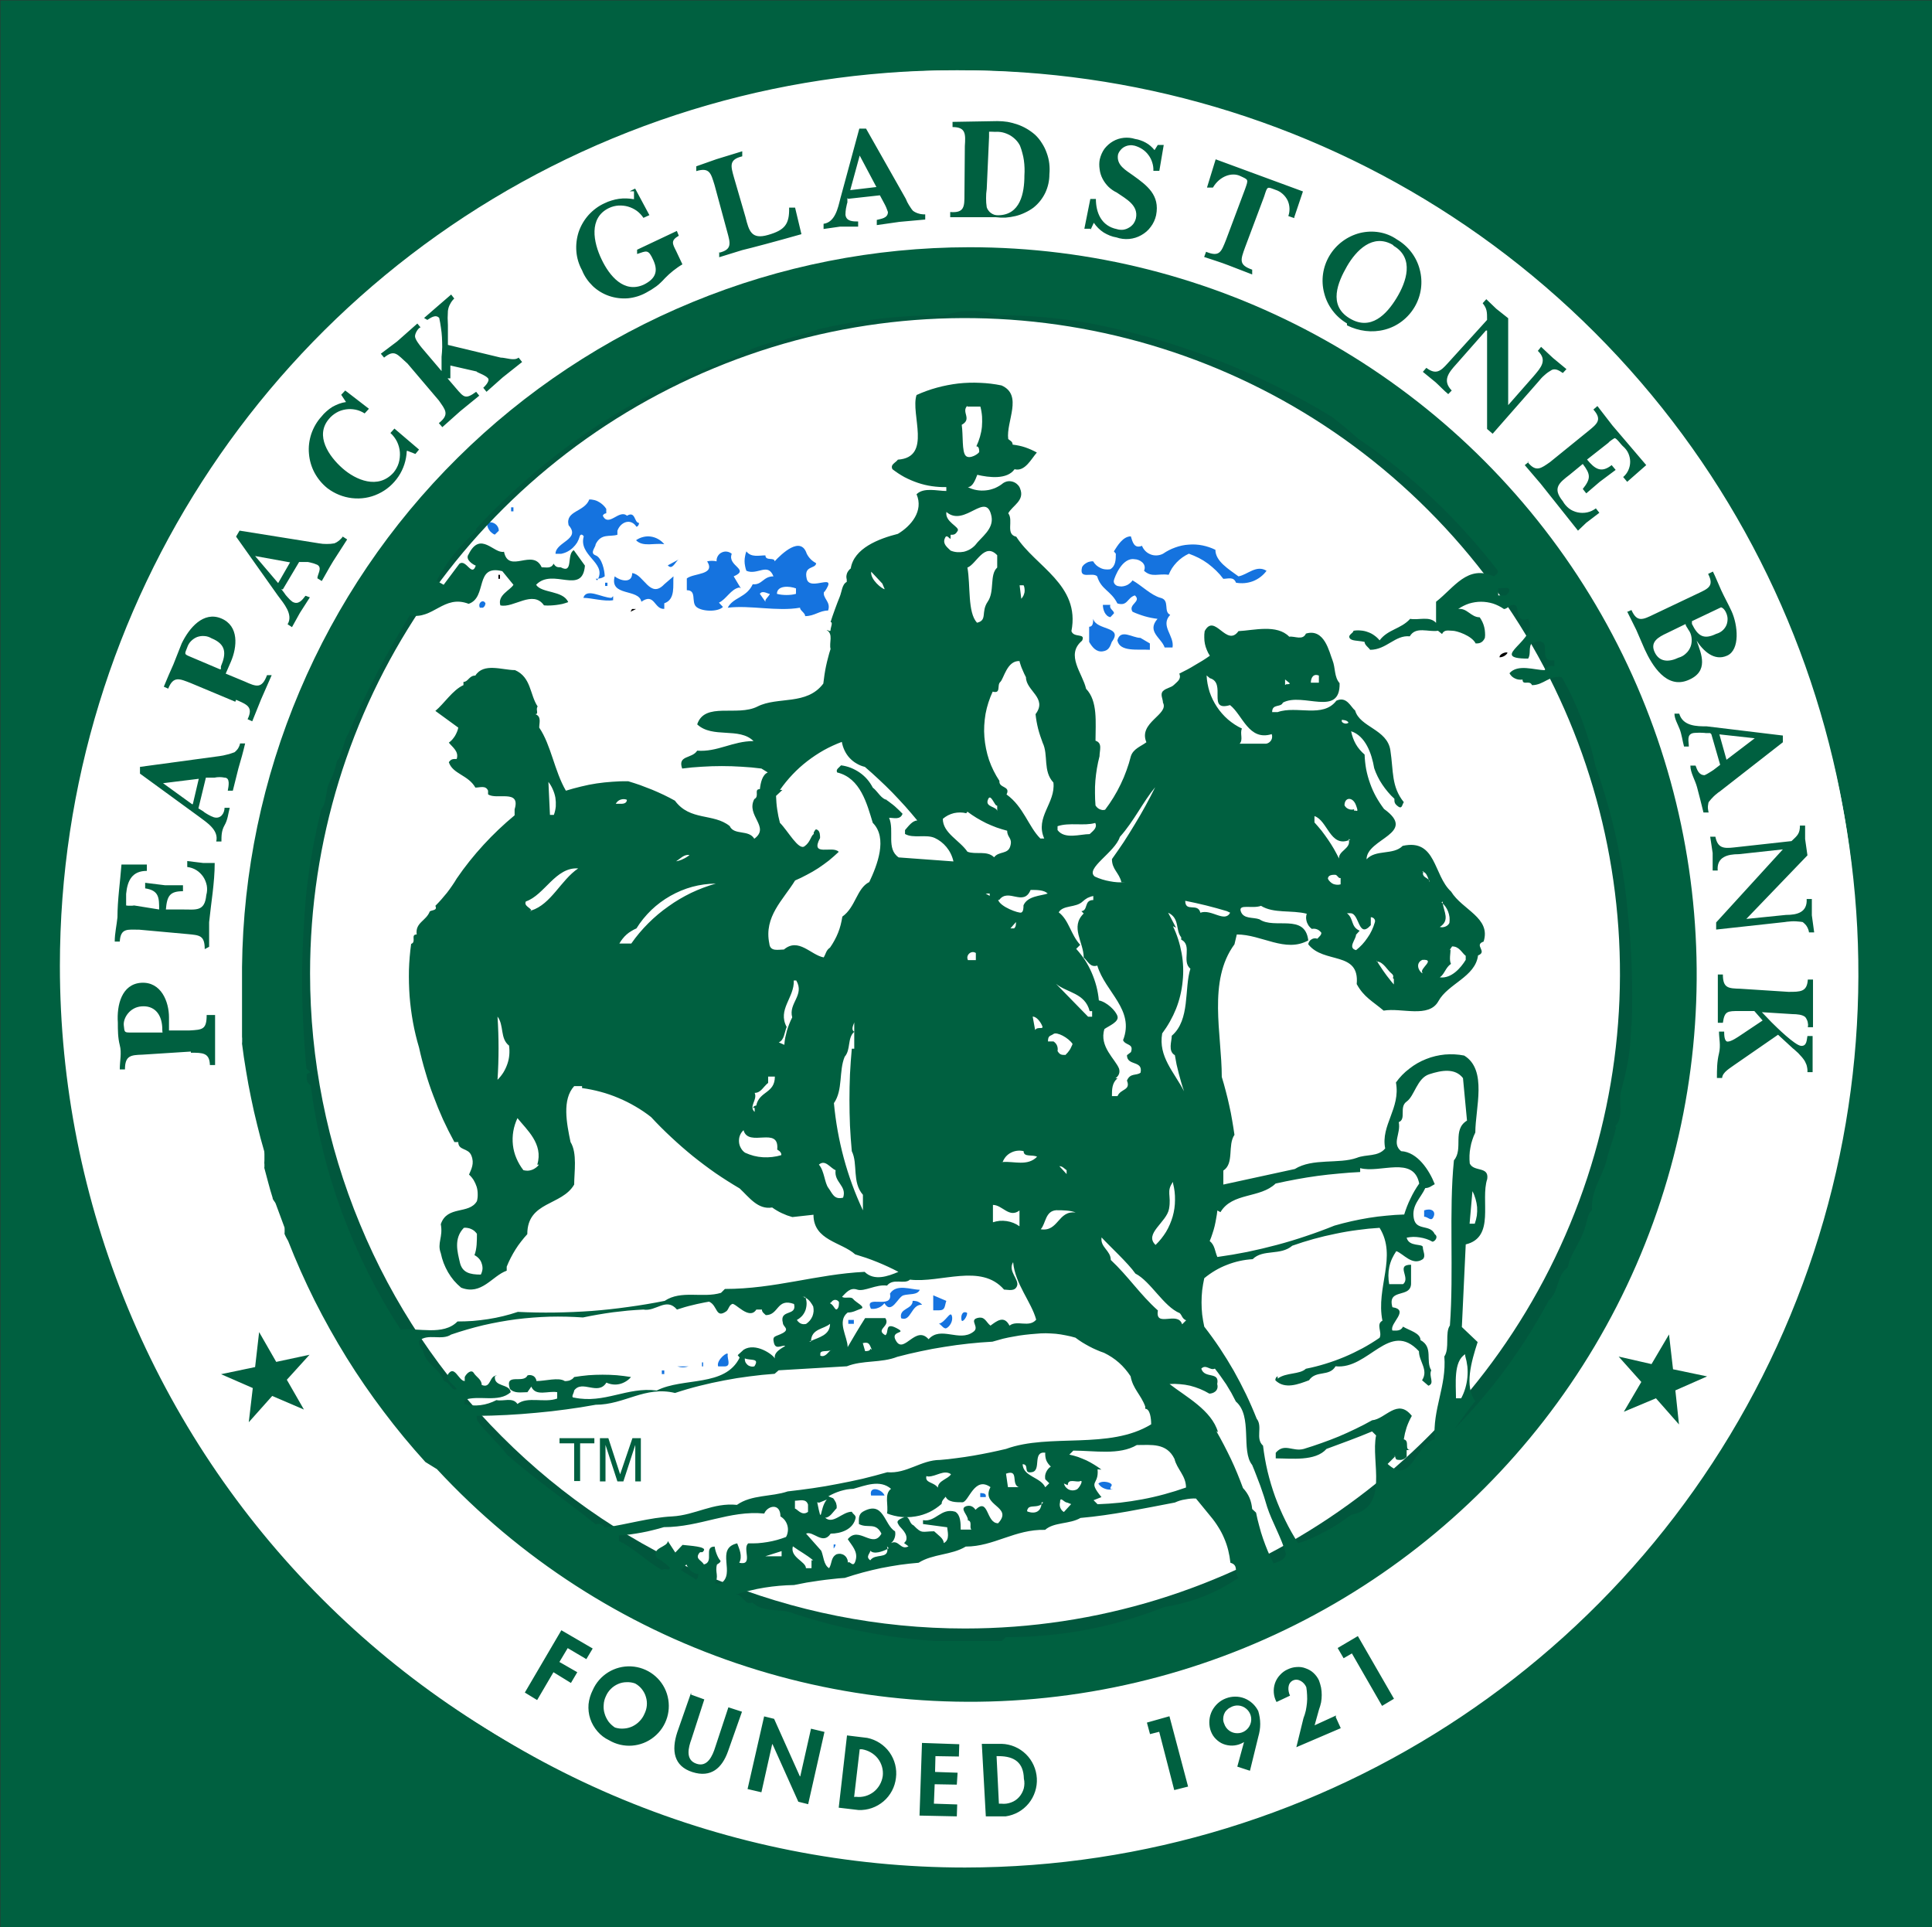 <svg version="1.2" xmlns="http://www.w3.org/2000/svg" viewBox="0 0 1492 1488" width="1492" height="1488">
	<rect x="0" y="0" width="1492" height="1488" fill="#333333" stroke="none"/>
	<title>peapack-gladstone-bank-logo-svg</title>
	<style>
		.s0 { fill: #006040;stroke: #006040;stroke-width: 30.6 } 
		.s1 { fill: #ffffff;stroke: #ffffff;stroke-width: 6.1 } 
		.s2 { fill: none;stroke: #ffffff;stroke-width: 6.1 } 
		.s3 { fill: #1573df } 
		.s4 { fill: #000000 } 
		.s5 { fill: none } 
		.s6 { fill: #006040 } 
		.s7 { fill: none;stroke: #ffffff;stroke-width: 6.4 } 
		.s8 { fill: none;stroke: #01573d;stroke-width: 49.3 } 
	</style>
	<g id="Layer_2">
		<g id="Layer_1-2">
			<path id="Layer" class="s0" d="m15.6 15.6h1461.1v1457.1h-1461.1z"/>
			<path id="Layer" class="s1" d="m474.2 1381.7c-83.5-34.6-159.4-85.3-223.3-149.3-63.9-63.9-114.6-139.8-149.2-223.3-34.6-83.5-52.4-173-52.4-263.4 0-278.4 167.7-529.4 424.9-636 257.2-106.5 553.2-47.6 750 149.2 196.9 196.9 255.7 493 149.2 750.2-106.5 257.2-357.5 425-635.8 425-90.4 0-179.9-17.9-263.4-52.4z"/>
			<path id="Layer" class="s2" d="m479.4 1381.7c-83.6-34.5-159.4-85.2-223.4-149.2-63.9-63.9-114.6-139.8-149.1-223.3-34.6-83.6-52.4-173.1-52.4-263.5 0-278.4 167.7-529.4 424.9-636 257.2-106.5 553.2-47.6 750 149.2 196.9 196.9 255.8 493 149.2 750.2-106.5 257.2-357.5 425-635.8 425-90.4 0-179.9-17.8-263.4-52.4z"/>
			<path id="Layer" fill-rule="evenodd" class="s3" d="m460 446.9q0.9 0 1.8-0.1 0 0 0.1 0-0.3 0.6-0.7 1.3zm1.9-0.1c6.1-12.5-15.3-17.9-11.1-32.7-1.2-1.8-2.6-1.7-3.1 0q-0.7 2.5-2 4.8-1.4 2.2-3.3 4-1.9 1.8-4.2 3-2.3 1.2-4.9 1.7h-4.3c0-9.2 19.9-11.1 10.1-22.1-2.7-11.3 12.3-10.1 16-19.9q1.9 0 3.9 0.5 1.9 0.5 3.6 1.5 1.7 1 3.1 2.3 1.5 1.4 2.5 3v3.4q-0.4 0-0.8 0.2-0.4 0.1-0.8 0.3-0.4 0.3-0.6 0.6-0.3 0.4-0.5 0.8c4.6 9.2 12.6-5.3 18.7 0 6.7-4 5.5 5.5 9.2 5.5q0.1 0.5 0 0.9-0.1 0.5-0.4 0.9-0.2 0.5-0.6 0.8-0.4 0.3-0.9 0.4c-4.3-6.7-12.2-3.9-14.7 3.1v3.1c-6.1 1.8-12.5-1.3-16.8 7.3 0 2.5-4.9 6.8 0 8.6 4.9 1.8 7 12 7 16.2q-0.8 0.5-1.6 0.9-0.9 0.4-1.8 0.6-0.8 0.2-1.7 0.3zm-67.2-55.1h1.8v3.1h-1.8zm-9.5 18.1l-3.1 3q-1.3-0.5-2.4-1.5-1.2-0.9-2-2.2-0.8-1.2-1.2-2.6-0.5-1.4-0.5-2.9c4.9-1.5 9.2 1.9 9.2 6.2zm106 7.3c1.7-1.2 3.5-2 5.5-2.5 2-0.5 4-0.6 6-0.3 2 0.3 4 1 5.7 2 1.8 1 3.3 2.3 4.6 3.9-7.4-1.2-16.6 2.4-21.8-3.1zm486.9 23.6c-1.3 1.8-2.9 3.4-4.6 4.7-1.8 1.4-3.8 2.5-5.8 3.3-2.1 0.8-4.3 1.3-6.5 1.5-2.2 0.2-4.5 0.1-6.7-0.3-1.8-4.9-6.1-3-9.8-3q-2.5-3.4-5.5-6.3-3-2.9-6.3-5.4-3.4-2.5-7.1-4.4-3.8-1.9-7.7-3.3-2.6 1.2-5 2.9-2.4 1.7-4.4 3.8-2 2.1-3.6 4.5-1.5 2.4-2.6 5.1c-8-1.2-12.9 2.4-19-3.1 2.4-5.8-4-8.9-7.1-8.9-9.8-1.8-15.6 13.8-16.2 16.3-0.6 2.4 1.7 4 2.7 4.3q1.6 0.4 3.3 0.4 1.7-0.1 3.3-0.7 1.5-0.5 2.8-1.6 1.4-1 2.3-2.4c6.7 3.7 14.4 11.6 21.7 13.5 7.4 1.8 1.9 10.7 7.4 13.1-8 8.6 3.4 16 1.8 25.2h-6.1c-2.5-7.4-14.1-12.3-5.5-22.1q-2.5-0.3-5-0.8-2.5-0.5-4.9-1.2-2.4-0.7-4.8-1.6-2.3-0.8-4.6-1.9c-3.7-5.8 7.3-7.7 1.8-12.6-6.1 1.9-5.5 8.6-13.5 6.2-4.9-9.9-12.5-10.5-15.6-20.9-3.7-3.7-14.4 3.1-11.6-7.3q0.7-1.1 1.6-1.9 1-0.8 2.1-1.4 1.1-0.6 2.3-0.8 1.3-0.3 2.5-0.2 1 1.7 2.4 3 1.5 1.3 3.2 2.1 1.8 0.9 3.8 1.1 1.9 0.2 3.8-0.1c4.3-2.5 4.3-7.7 4.3-12l-1.5-1.8c2.7-4.3 7-11.6 13.1-11.6 1.3 4.2 2.5 9.8 8.6 7.3 0.6 1.5 1.5 2.9 2.7 4.1 1.1 1.1 2.5 2 4.1 2.6 1.5 0.6 3.1 0.8 4.8 0.7 1.6-0.1 3.2-0.5 4.7-1.3 2.9-2 6-3.6 9.4-4.8 3.3-1.2 6.8-2 10.4-2.2 3.5-0.3 7.1-0.1 10.6 0.6 3.4 0.7 6.8 1.8 10 3.4 0 8.9 10.4 15 17.8 20.5 7-1.2 13.8-9.2 21.7-4.3zm-341.6 15.7c-1.9 5.5 5.5 7.9 3 15-6.7 0-10.4 4.3-17.7 4.3 0-2.5-4-4.3-4-6.5-17.8 3.1-38.3-2.1-55.8 0 4.3-8.2 14.4-7.6 19.3-18.1 7.4 0.7 8-6.1 16-6.1-4.3-11-12.3-0.6-20.9-4.3q-0.7-1.8-1-3.7-0.4-1.9-0.4-3.8 0-1.9 0.4-3.8 0.3-1.9 1-3.7c3.7 4.9 9.8 3.1 14.7 3.1 0 4.6 7.1 1.2 7.1 4.6 5.5-5.9 20.2-20 24.8-5.9q0.6 1.2 1.4 2.3 0.8 1.1 1.7 2 0.9 0.9 2 1.7 1.1 0.8 2.2 1.4c-0.6 4.6-9.8 1.5-7.3 12 2.4 10.4 25.1-6.2 13.5 10.4zm-45.4 7c0.9-1.8 4.3-4.9 3.1-4.9-1.2 0-5.5-3-7.4 0l4.3 6.1zm23.6-9.1c-4.9-1.9-14.7-2.5-14.7 4.2q1.8 0.5 3.7 0.7 1.8 0.2 3.7 0.2 1.8 0 3.7-0.2 1.8-0.2 3.6-0.7zm-162.1-43.2v-3z"/>
			<path id="Layer" fill-rule="evenodd" class="s3" d="m570.9 453.6c-6.5 1.2-10.1 9.2-15.7 11.7l3.1 3.3c-3.7 4-16.2 3.7-20.5 0-4.3-3.7 0.6-12.9-7.4-12.9v-9.1c5.5-4.3 22.4-2.5 15.7-13.2q0.9-0.2 1.8-0.3 0.9-0.1 1.8-0.1 1 0 1.9 0.1 0.9 0.1 1.8 0.3c-0.1-1.4 0.2-2.8 0.9-4 0.7-1.2 1.7-2.2 3-2.8 1.2-0.6 2.6-0.9 4-0.7 1.4 0.2 2.7 0.7 3.8 1.7-3.7 9.5 14.4 11.9 1.5 17.4l5.5 9.2zm-46.6-21.7l-0.4 0.2q0.2-0.2 0.4-0.2zm-0.4 0.2c-2.3 1.6-4.7 8.4-8.2 4.4zm-10.9 19l7.1-6.1c-0.6 6.7 1.8 17.8-7.1 20.8v4.3c-7.9 0.6-7.3-12.8-17.7-5.5-1.9-10.4-24.8-3.7-20.6-19.6 3.7 3.1 13.5 6.1 13.5-2.5 8.9 0.7 13.8 20.3 24.8 8.6z"/>
			<path id="Layer" class="s4" d="m384.9 443.8h1.2v3.1h-1.2z"/>
			<path id="Layer" class="s3" d="m467.3 452.4v-2.5h1.8v2.5zm6.2 7.9v3.1c-6.8 1.2-16.9-1.8-23-1.8 2.4-8 14.4 0 21.7 0zm-98.6 5.5q0 0.5-0.2 1-0.1 0.5-0.3 0.9-0.3 0.4-0.6 0.8-0.4 0.4-0.8 0.7h-2.4c-1.9-3.4 2.4-7.1 4.3-3.4zm482.6 1.2c-1.2 3.1 2.8 4.3 2.8 6.5l-2.8 3c-4-0.6-5.8-5.8-5.8-9.5z"/>
			<path id="Layer" class="s4" d="m488.1 470.2h3.1l-4.3 2.1z"/>
			<path id="Layer" class="s3" d="m858.6 495.6c-1.2 3.1-2.1 6.7-7 7.3-4.9 0.7-8-3-10.5-7.3v-11.7c3.1 0 3.1-3.6 3.1-6.1 2.5 9.2 23.6 5.5 14.4 17.8zm22.1-3.1l7.3 4.3v4.9c-9.2-0.6-23.3 1.9-25.1-7.3 2.5-9.2 11.6-1.9 17.8-1.9z"/>
			<path id="Layer" class="s4" d="m1158 507.5c3.1 0 5.5-2.1 6.1-3.3 0.6-1.3-6.1 0-6.1 3.3z"/>
			<path id="Layer" class="s5" d="m560.8 873.8l1.2-11.7"/>
			<path id="Layer" fill-rule="evenodd" class="s3" d="m1107.1 939.4c-1.8 4.3-4.3 0-7.3 0v-4.9c5.5-1.9 9.2 0.6 7.3 4.9zm-396.8 56.4c-1.8 4.3-8.3 3-12.6 4.3-4.3 1.2-9.2 15.3-14.7 6.1q-0.9 1.2-2.1 2.1-1.1 0.9-2.5 1.4-1.4 0.6-2.9 0.8-1.4 0.2-2.9 0c-5.8-11.7 17.2 1.2 14.7-11.7 4.9-7.9 16.3-3 23-3zm14.7 15.9h-4.3v-11.6l10.1 4.3c-1.5 4.3-0.6 7.3-5.8 7.3zm-20.2-7.3q1-0.1 2 0.1 1.1 0.1 2 0.5 1 0.4 1.8 1 0.9 0.6 1.5 1.4c-8.5-0.6-8.5 13.5-16.2 10.4-1.8-7.9 8.9-6.7 8.9-13.4zm30.3 11.6c1.2 4.3-2.1 8.6-4.3 9.5-2.1 0.9-4.3-3.4-5.8-3.4 5.2-1.2 8.9-10.4 10.1-6.1zm7.4 3.1c-0.6-3.1 0.6-7.4 4.3-5.5 0.6 2.4-3.7 8.5-4.3 5.5zm-87.4 0h4.3v3h-4.3zm-100.5 35.9c-1.8-4.9 8-12.3 7.4-9.2-0.6 3.1 3.1 9.2-2.5 9.2zm-22.9 0q-1.1 0.3-2.2 0.5-1 0.2-2.1 0.2-1.1 0-2.2-0.2-1.1-0.2-2.1-0.5zm11.3 0h-0.9v-3.1h0.9zm-30 5.9h-1.9v-2.8h1.9zm346.6 88.9q-1.6 0.4-3.3 0.3-1.6-0.1-3.1-0.7-1.5-0.5-2.8-1.5-1.3-1.1-2.2-2.4c3.1-3.1 12-0.6 10.1 1.8-1.8 2.5 0 2.5 0 2.5zm-176.5 4.9h-10.4c-1.8-8 8.6-4.9 10.4 0zm78.2 1.2h-4.3v-3.1c1.2 0 4.3 0 4.3 1.9z"/>
			<path id="Layer" class="s5" d="m719.5 1155.8h-3.1"/>
			<path id="Layer" class="s3" d="m643.8 1192.5h1.5c0 1.3-1.5 3.1-1.5 3.1z"/>
			<path id="Layer" fill-rule="evenodd" class="s6" d="m432.1 1110.4h26.9v4h-11v29.1h-4.6v-29.1h-11.3zm58.5 33.4v-28.2l-9.2 28.2h-4.6l-9.2-28.2v28.2h-4.3v-33.4h6.5l9.1 27.9 9.5-27.9h6.5v33.4zm-343.2-331.9l-37.4 2.4c-8.9 0.3-13.5 0.6-13.5 11.4h-4c0-6.5 1.6-12.9 0-18.7-1.5-5.9-1.5-11.7-1.5-17.5-0.9-13.2 2.8-29.7 18.1-30.7 15.3-0.9 21.4 14.5 21.4 26.7v10.1h16c9.8-0.6 13.1-0.6 13.1-11.9h6.5v38.6h-4c-0.3-9.5-5.5-9.5-14.7-9.5zm-22.1-18.7c-0.6-11-6.7-16.9-15.9-16.2-9.2 0.6-14.4 9.1-13.8 14.7 0.6 5.5 0.3 5.5 5.8 5.5h24.2c-0.3 0-0.3-4-0.3-4zm32.8-60.4c0-10.7-4-10.7-13.2-11.6l-37.4-3.4c-8.8 0-14.4-1.5-15 9.2h-3.9c0-6.4 1.5-12.6 2.1-18.7 0-13.5 2.1-27.3 3.1-40.8h19.6v4.9c-11.1 0-15 7.1-16 17.8v8.9q0.8 0.1 1.6 0.2 0.7 0 1.5 0 0.8 0 1.5 0 0.8-0.1 1.6-0.2l19.3 3.1c0-8.9 0-14.7-10.8-16.3v-4.3l15.4 1.9h13.8v4.6c-10.2 0-12.3 3.6-13.2 14.1h12.9c10.4 0 17.1 1.8 18.3-11.1 0.7-2.4 0.8-4.9 0.4-7.3-0.5-2.5-1.4-4.8-2.8-6.9-1.4-2-3.2-3.8-5.3-5.1-2.1-1.3-4.5-2.1-7-2.4v-4.6l12.3 1.5h8.9c0 15.3-2.8 30.7-4.3 45.7v19zm-4.6-108.5l3.4 2.1q0.9 0.8 1.9 1.4 1 0.7 2 1.2 1.1 0.6 2.1 1.1 1.1 0.5 2.2 0.9c5.5 1.6 8.3-3.3 8.3-7.3h4c-1.2 4.6-1.5 9.2-4 13.5-2.4 4.2-2.4 8.2-2.4 12.5h-4c2.1-8.9-7.4-14.7-13.5-19.3l-45.4-33.1v-5.2l61.3-8.3q1.5-0.2 3-0.5 1.5-0.3 2.9-0.7 1.5-0.3 2.9-0.8 1.5-0.5 2.9-1 0.8-0.6 1.5-1.4 0.7-0.7 1.3-1.6 0.5-0.9 0.9-1.8 0.4-1 0.6-2h3.9c-1.5 6.5-3.3 12.9-5.2 19.3l-4.3 17.2h-3.9c0.6-3.4 2.1-10.1-2.5-10.1q-0.9-0.2-1.9-0.3-1-0.1-1.9-0.1-1 0-2 0.1-0.9 0.1-1.9 0.3h-6.7l-5.8 23.9zm-4.6-3.4l4.6-19.6-27.6 3.4 22.4 16.2zm32.8-79.1l-34.4-14.4c-8.5-3.3-13.4-5.8-17.4 4.3l-3.4-1.5c2.5-6.1 4.9-11.7 7.4-17.2l6.4-16.2c5.8-12 16.8-25.1 30.6-19.3 13.8 5.8 12.3 22 7.4 33.4l-4 9.2 14.7 6.1c8.9 4 13.2 5.8 17.2-4.9h3.6l-8.2 18.7-6.8 16.9-3.6-1.6c4.6-9.5-0.4-11.3-8.9-15zm-11.1-25.1v-2.2c4.3-10.1 4-17.1-7.3-21.7-1.7-1-3.5-1.6-5.4-1.7-1.9-0.2-3.8 0.1-5.6 0.7-1.8 0.7-3.4 1.8-4.8 3.2-1.3 1.3-2.3 3-2.9 4.8-2.2 5.5-2.5 5.2 2.7 7.4l22.4 9.5zm46.6-61.9l2.1 2.7q0.7 1 1.4 2 0.7 0.9 1.6 1.8 0.8 0.9 1.6 1.7 0.9 0.8 1.9 1.6c4.6 2.7 7.6-1.3 10.1-4.6l3.4 1.2-7.7 12-6.1 11-3.4-2.2c4.6-7.6-3.1-16.2-7.4-22l-32.4-45.7 2.7-4.6 61.3 9.8q1.5 0.2 3 0.4 1.5 0.1 3 0.1 1.5 0 3-0.1 1.5-0.2 3-0.4 0.9-0.4 1.8-0.9 0.9-0.6 1.7-1.2 0.8-0.7 1.6-1.5 0.7-0.7 1.3-1.6l3.4 2.2-10.8 16.8c-3 4.9-5.8 10.1-8.8 15.3l-3.4-2.1c0-3.1 4-8 0-10.4q-0.9-0.4-1.8-0.7-0.9-0.4-1.8-0.6-1-0.3-1.9-0.5-0.9-0.2-1.9-0.4h-6.7l-12.6 21.2zm6.8-20.6l-27-4.9 17.8 20.9zm90.1-85.8c-0.3 6.9-2.5 13.7-6.4 19.5-3.9 5.8-9.3 10.5-15.6 13.4-6.3 3-13.3 4.1-20.3 3.3-6.9-0.8-13.5-3.5-19-7.7-4.1-3.3-7.4-7.3-9.9-11.9-2.4-4.5-3.9-9.6-4.3-14.7-0.5-5.2 0.2-10.4 1.8-15.3 1.7-4.9 4.3-9.5 7.8-13.3q1.7-2.2 3.9-4.1 2.1-1.9 4.5-3.4 2.5-1.4 5.1-2.4 2.7-1 5.5-1.4l-3.7-5.6 3.1-3.3 18.3 14.1-3.3 3.6c-2.2-1.4-4.5-2.4-7-2.9-2.5-0.5-5.1-0.6-7.6-0.2-2.6 0.4-5 1.2-7.2 2.5-2.2 1.3-4.2 2.9-5.8 4.9-11 12.9 0 28.8 10.4 38 10.4 9.2 27.6 16.6 39.5 3.4 1.8-2.2 3.2-4.7 4-7.4 0.8-2.7 1.1-5.6 0.9-8.4-0.2-2.8-1-5.6-2.2-8.1-1.3-2.6-3-4.8-5.1-6.7l3.1-3.4 19 16.2-2.8 3.4-6.4-2.5zm31.5-56.3l6.5 7.6c6.1 7.1 7.3 8.9 15.6 2.8l2.4 3-14.7 12-13.8 12.3-2.7-3.1c8.6-6.8 4.9-10.4 0-17.5l-24.2-28.5c-8-7-9.8-11.3-18.1-4.6l-2.5-3 12.6-9.5 15.6-13.8 2.5 3c-1.5 0-4.3 4.3-4.3 6.8 0 2.4 3.4 6.7 5.2 8.9l15.3 18v-11q0.4-3.8 0.5-7.5 0-3.8-0.2-7.6-0.2-3.8-0.8-7.5-0.5-3.7-1.3-7.4c-2.8-3.1-6.7 0-9.2 1.5l-2.5-1.5 9.9-8.6 11-9.5 2.4 3.1q-1 0.9-1.8 2-0.8 1.1-1.4 2.3-0.7 1.2-1.1 2.5-0.4 1.3-0.6 2.7-0.1 1.3-0.1 2.7-0.1 1.4-0.1 2.8 0 1.4 0.1 2.7 0 1.4 0.1 2.8v15.3l40.8 9.8c4 0 10.4 2.8 13.8 0l2.7 3.4-15 11.9-12.5 11.1-2.5-3.1c0 0 5.5-4.9 3.7-7.3-1.9-2.5-8.9-4.6-8.9-5.3l-20.2-4.6v9.9zm140.6-144.4l4.3-2.1 11 20.5-4.6 2.1c-1.4-2.1-3.1-3.9-5.1-5.4-2.1-1.5-4.4-2.6-6.8-3.3-2.4-0.7-4.9-0.9-7.4-0.8-2.6 0.2-5 0.8-7.3 1.9-15.9 7.6-12 26.6-5.8 39.5 6.1 12.9 17.4 26.7 32.8 19.6 8.5-4.3 11.3-9.8 7.3-18.7-4-8.9-5.2-7.3-12.6-4.9v-3.3l30.7-14.5 1.5 3.7c-6.4 3.7-4.9 6.2-2.1 11.7l4.9 10.4q-1.9 1.1-3.6 2.3-1.8 1.3-3.5 2.6-1.7 1.4-3.3 2.8-1.6 1.5-3.1 3-1.5 1.7-3.2 3.3-1.6 1.6-3.5 3-1.8 1.3-3.7 2.5-2 1.2-4 2.3c-4.3 2.4-9.1 3.9-14.1 4.4-4.9 0.4-9.9-0.2-14.6-1.8-4.7-1.6-9-4.2-12.6-7.6-3.6-3.5-6.5-7.6-8.3-12.2-2.5-4.5-4-9.5-4.4-14.6-0.4-5.1 0.2-10.2 1.8-15.1 1.7-4.9 4.3-9.3 7.7-13.1 3.5-3.8 7.6-6.9 12.3-9q2.6-1.3 5.4-2.1 2.8-0.9 5.7-1.3 2.9-0.4 5.8-0.3 2.9 0.1 5.8 0.6v-6.1zm69.2 46.9v0.5q-0.1 0.1-0.3 0.1zm6.2-15.6l-9.8-36.2c-2.8-8.9-3.7-13.8-14.1-10.7v-3.7l15.6-5.5 19.9-6.1v3.9c-10.4 2.5-8.9 7.4-6.4 16.3l8.9 30.6c2.7 10.8 4.6 17.5 17.4 13.8 12.9-3.7 16.6-8.2 16.3-21.1h4.6l4.9 20.5c-19.3 5.5-38.9 10.7-45.7 12.3l-17.8 5.5v-3.5c10.1-2.4 8.6-7.3 6.2-16.1zm92.8-26.1v3.4q-0.4 1.1-0.6 2.3-0.3 1.2-0.5 2.4-0.2 1.2-0.3 2.4-0.1 1.2-0.1 2.4c0.6 5.2 5.8 5.2 9.8 5.2v4h-14.1l-12.6 1.8v-4c8.9-1.2 11.1-12.2 12.9-19.3l14.7-54.2h5.2l30.7 54.2q0.5 1.3 1.1 2.5 0.6 1.2 1.3 2.3 0.7 1.2 1.5 2.3 0.7 1.1 1.6 2.1 1 0.8 2.1 1.3 1.2 0.6 2.4 0.9 1.2 0.4 2.5 0.5 1.2 0.2 2.5 0.1v4l-19.9 1.8-17.5 2.5v-4c3.1-0.9 8.6-1.2 8.6-6.1q-0.3-1-0.7-1.9-0.3-0.9-0.7-1.8-0.4-0.8-0.8-1.7-0.4-0.9-0.9-1.7l-3.1-5.8-24.5 2.7zm22.4-8.5l-12.9-24.3-7.3 26.7zm57 23.3v-4c11 0.9 11-4.3 11-13.5l0.3-37.4c0.6-9.2 0.9-14.7-9.5-14.7v-4l34.6-0.6q4 0 7.9 0.6 3.9 0.7 7.6 2 3.8 1.3 7.2 3.3 3.4 2 6.4 4.6 3.1 2.9 5.3 6.5 2.3 3.5 3.7 7.5 1.5 4 2 8.2 0.5 4.2 0.1 8.4 0 3.7-0.8 7.3-0.8 3.6-2.4 7-1.6 3.3-3.9 6.2-2.3 2.9-5.2 5.2-3.1 2.3-6.6 3.9-3.5 1.7-7.2 2.6-3.8 0.9-7.6 1.2-3.9 0.2-7.7-0.3zm30-61.9l-1.8 40.1q-0.2 1.8-0.4 3.6-0.1 1.7-0.1 3.5 0 1.8 0.1 3.5 0.2 1.8 0.4 3.5 0.4 1.4 1.3 2.5 0.8 1.2 2 2 1.1 0.8 2.5 1.3 1.4 0.4 2.8 0.4c17.4 0 20.5-17.2 20.5-30.7q0.2-2.9 0.1-5.8-0.1-3-0.5-5.9-0.4-2.9-1.2-5.7-0.7-2.8-1.8-5.6-1.3-2.6-3.4-4.7-2.1-2.1-4.6-3.5-2.6-1.4-5.5-2.1-2.8-0.6-5.8-0.4c-0.9 0-4.6-0.3-4.6 0zm78.5 70.8h-4.9l4.6-23h4.3c0 10.7 4.3 20.9 16.2 23.3 1.5 0.5 3.1 0.6 4.7 0.5 1.5-0.2 3.1-0.7 4.4-1.5 1.4-0.7 2.6-1.8 3.6-3 0.9-1.3 1.6-2.7 2-4.3 2.2-10.1-7.6-15-14.7-19.9-2.3-1.1-4.5-2.6-6.4-4.4-1.8-1.8-3.4-3.9-4.6-6.2-1.2-2.3-2-4.8-2.3-7.4-0.4-2.6-0.4-5.2 0.1-7.7 0.7-2.9 1.9-5.7 3.6-8.1 1.8-2.3 4-4.3 6.6-5.8 2.6-1.5 5.4-2.4 8.4-2.7 2.9-0.3 5.9 0 8.7 0.9q2.2 0.3 4.3 1.1 2.1 0.7 4 1.8 2 1.1 3.6 2.5 1.7 1.5 3.1 3.2l2.5-4h4.6l-3.4 20h-4.6c0.1-2.2-0.2-4.4-0.9-6.5-0.6-2-1.6-4-2.9-5.7-1.3-1.8-2.9-3.3-4.7-4.5-1.8-1.2-3.8-2.1-5.9-2.7-1.3-0.3-2.6-0.5-4-0.3-1.3 0.1-2.6 0.5-3.8 1.1-1.2 0.6-2.3 1.5-3.1 2.5-0.9 1-1.6 2.2-2 3.5-1.5 8.3 6.2 12.2 11.7 16.2 10.7 7.7 20.8 15.1 17.7 30.7-0.7 3.2-2.1 6.3-4.1 8.9-1.9 2.7-4.5 4.9-7.4 6.5-2.8 1.6-6 2.6-9.3 2.9-3.3 0.3-6.7-0.1-9.8-1.2q-2.6-0.4-5.1-1.4-2.5-1-4.8-2.4-2.3-1.5-4.2-3.4-1.9-1.9-3.4-4.1l-2.7 5.8zm157.2-8.2l-4.6-1.6c0.7-1.9 1-4 0.9-6.1-0.1-2.1-0.6-4.2-1.5-6.1-1-1.9-2.2-3.5-3.8-4.9-1.6-1.4-3.4-2.5-5.4-3.1-6.8-2.5-6.2-3.1-8.9 5.2l-14.7 39.2c-3.4 9.5-5.2 13.5 5.5 17.2v3.7l-18.4-7.1c-6.1-2.4-12.6-4.3-18.7-6.4l1.5-4c10.5 4.3 11.7 0 15.4-9.2l14.7-39.2c2.7-7.7 2.7-7.1-3.7-10.1-6.4-3.1-15.9 0-21.1 8.9h-4.6l6.7-21.8 67.4 24.8-6.7 19.9zm40.7 81.3c-8.7-5.1-15.1-13.5-17.6-23.4-2.6-9.8-1.1-20.2 4.1-28.9 5.2-8.7 13.7-15 23.5-17.5 9.9-2.4 20.3-0.8 28.6 5 8.7 5.1 15.1 13.4 17.6 23.2 2.6 9.7 1.2 20.1-3.9 28.8-5.1 8.7-13.4 15.1-23.1 17.6-9.8 2.6-20.1 1.2-29.2-3.3zm35.3-60.7c-15.4-8.9-28.2 4.3-35.3 16.6-7 12.2-14.7 30 1.9 40.1 16.5 10.1 28.8-3.1 36.4-15.6 7.7-12.6 13.8-30.7-2.1-40.2zm72 66.2l-23 26.1c-5.5 6.1-11 12.5-3.4 20.2l-2.7 2.8c-3.4-2.8-6.5-6.2-9.8-9.2l-9.8-8 2.7-3.1c7.4 5.6 11.1 2.5 16.3-3.3l30.6-33.7c0-6.2 0-8.6-3.4-12.9l2.8-3.1 7.7 7.4 9.2 7.3v67.1l19.6-22.3c5.5-6.5 11-12.3 3.3-19.6l2.5-3.1 9.2 8.6 10.4 8.6-2.8 3c-2.7-1.8-5.5-3.7-8.5-2.4q-1.5 0.9-3 1.9-1.4 1-2.7 2.2-1.3 1.1-2.5 2.4-1.2 1.3-2.3 2.7l-35.2 40.1-4.3-3.7v-76zm33.1 101.5l-0.6 0.4q-0.1-0.2-0.3-0.4zm16.5 0l29.1-23.6c7.1-5.8 11.4-8.9 4.3-16.9l3.1-2.7 11.6 15 26.1 30.6-14.7 12.9-3.1-3.7c1.7-1.4 3.1-3.3 4-5.3 0.9-2 1.4-4.2 1.4-6.5 0-2.2-0.5-4.4-1.4-6.5-0.9-2-2.3-3.8-4-5.3-1.7-1.4-5.2-6.7-6.7-6.4q-0.7 0.4-1.3 0.8-0.7 0.4-1.3 0.9-0.6 0.4-1.2 0.9-0.6 0.5-1.1 1.1l-16.3 12.8c5.9 7.1 10.8 10.8 19 4.3l3.1 3.7-12.3 9.2-10.4 8.9-2.7-3.4c6.4-8 6.1-11.3 0-19.3l-10.1 8.3c-8.3 6.4-13.5 10.4-5.3 20.5 1.2 2.2 2.9 4.1 4.8 5.6 2 1.5 4.3 2.5 6.7 3 2.4 0.5 4.9 0.5 7.3 0 2.4-0.5 4.7-1.6 6.7-3.1l2.7 3.4-10.1 7.7-6.4 6.1-28.8-36.2-12.3-14.4 2.5-2c6.3 7.7 10.2 4.4 17.1-0.4zm59.5 115.5l0.1 0.2-0.4 0.1zm0.1 0.2l3.2-1.4c4.3 9.8 8.9 7.4 17.2 3.4l33.7-16c8.3-3.9 13.2-5.8 8.3-15.3l3.7-1.8c2.4 4.9 3.9 8.9 6.4 14.4 2.5 5.5 5.5 10.7 8 16.2 4.9 10.7 6.7 29.8-3.4 34.3-10.1 4.6-18.7-3.9-23.6-11.6 3.7 10.4 9.8 23.9-6.7 30.6-16.6 6.8-27.6-11.3-33.4-23.9l-6.5-15zm30.6 16.4c-6.7 3.1-13.2 6.8-9.5 14.7 3.7 8 11.3 7.7 18.4 4.3 2.2-0.6 4.2-1.7 5.8-3.3 1.7-1.5 2.9-3.4 3.7-5.6 0.7-2.1 0.9-4.4 0.6-6.6-0.3-2.3-1.1-4.4-2.5-6.2-0.6-1.3-2.1-2.8-2.1-4.3zm41.1-19.9q0.3 0 0.7 0h0.2zm0.7 0l-22.5 10.7v2.1c4.6 9.5 9.2 12.3 18.7 7.7 1.8-0.5 3.4-1.3 4.8-2.5 1.4-1.2 2.5-2.7 3.2-4.4 0.7-1.8 0.9-3.6 0.8-5.4-0.2-1.9-0.8-3.6-1.7-5.2-0.8-1.3-1.8-2.6-3.3-3zm-8.4 97.1h-3.4q-1.2-0.2-2.4-0.2-1.2-0.1-2.5-0.1-1.2 0-2.4 0.1-1.2 0-2.5 0.2c-5.2 1.2-3.3 6.4-3.3 10.4h-3.7c-1.2-4.3-1.8-9.5-3.4-13.5-1.5-3.9-4-7.9-4-11.9h3.7c2.8 9.8 13.8 9.8 21.2 9.8l58.8 7.1v5.2l-48.7 38q-1.3 0.8-2.4 1.8-1.2 0.9-2.3 2-1 1-2 2.1-1 1.1-1.9 2.3-0.3 1-0.4 2-0.2 1-0.2 2 0 1 0.2 2 0.1 1 0.4 2h-4c-1.5-6.4-3.4-13.5-4.9-19.3-1.5-5.8-5.2-11.3-5.2-16.9h4c1.2 3.1 2.4 7.4 7 7.4q0.9-0.4 1.8-0.9 0.8-0.5 1.7-1 0.8-0.5 1.6-1 0.9-0.5 1.7-1.1l5.2-4-6.8-23.6zm12.6 20.6l21.8-16.6-27.3-3zm43.5 69.2l-34 3.7c-8.6 0-17.2 2.1-16.3 12.6h-3.9v-13.5l-1.9-12.6h4c1.8 8.9 6.4 9.2 14.4 8.3l44.4-4.9c4.6-4.3 6.5-5.8 6.5-12h4v10.4l1.8 12.6-47.2 49.1 30.6-3.1c8.6 0 16.6-1.9 16-12.3h4v12.6l1.8 13.2h-4q-0.1-1.2-0.6-2.4-0.4-1.1-1-2.1-0.6-1.1-1.5-1.9-0.8-0.9-1.8-1.6-1.7-0.3-3.4-0.4-1.7-0.2-3.5-0.2-1.7 0-3.4 0.2-1.8 0.1-3.5 0.4l-53 5.8v-5.5zm-33.4 124.8c-9.5 0-11.6 0-12.9 9.1h-3.9v-37.3h3.9c0 10.7 4.3 10.7 13.5 11l37.1 2.4c9.5 0 14.4 0 15-9.5h4v36.8h-4q0.2-1 0.2-2-0.1-1-0.3-2-0.2-1-0.7-1.9-0.4-0.9-1-1.7c-1.9-2.2-7.1-2.5-9.8-2.5l-23.9-1.5 7.6 7.9c3.7 3.7 18.1 17.8 22.7 18.1 4.6 0.3 4.3-4.9 4.9-7.6h4v27.9h-4q0.1-1.5-0.1-2.8-0.2-1.4-0.6-2.8-0.5-1.3-1.1-2.5-0.7-1.3-1.6-2.4-0.8-1.1-1.8-2.1-0.9-1.1-1.9-2.1-1-1-2.1-1.9-1-1-2.1-1.8l-11.4-10.5-33.7 23.3c-3.3 2.5-9.2 5.6-9.5 10.1h-4c0-6.4 0-12.5 1.6-19 1.5-6.4 0-11.3 0-16.8h4c0 2.1 0 7.7 2.7 7.7 2.8 0 7.7-3.4 10.1-5l16.9-11.3-6.4-7.3zm-1121.9 284.7l13.2 23-24.5-10.5-18.1 20.3 3.1-26.4-24.5-10.7 26.3-5.5 3.1-27 13.2 23 25.7-5.5zm216.9 207.2l-6.4 10.7 13.8 7.9-4.9 8.3-13.5-8.3-12.6 21.5-9.5-5.8 28.2-48.1 24.2 14.1-4.9 8.2zm23 64.3c-2.5-2.9-4.4-6.2-5.6-9.8-1.2-3.6-1.6-7.4-1.3-11.2 0.4-3.8 1.5-7.4 3.2-10.8 5.1-11.7 16.9-19 29.6-18.4 12.7 0.6 23.8 9 27.7 21.1 3.9 12.2 0 25.4-10 33.4-9.9 8-23.7 9-34.7 2.5-3.4-1.6-6.4-3.9-8.9-6.8zm22.5-38c-2.3 0-4.6 0.5-6.6 1.4-2.1 0.9-4 2.2-5.6 3.8-1.6 1.6-2.9 3.5-3.8 5.6-1 2.1-1.6 4.4-1.7 6.6-0.2 2.3 0 4.6 0.7 6.8 0.6 2.2 1.7 4.3 3 6.2 1.4 1.8 3.1 3.4 5 4.6 2.2 0.7 4.5 1 6.8 0.8 2.2-0.1 4.5-0.7 6.5-1.6 2.1-1 4-2.3 5.6-4 1.6-1.6 2.9-3.5 3.8-5.6 1-2 1.7-4.2 1.9-6.5 0.2-2.2 0-4.5-0.7-6.7-0.6-2.2-1.7-4.2-3.1-6-1.4-1.8-3.2-3.3-5.2-4.4-2.1-0.8-4.4-1.1-6.6-1zm49.8 9.6l10.2 3.7-9.9 30.6c-2.4 6.5-4.9 16 3.7 19 8.6 3.1 12.6-6.1 14.7-12.9l10.1-30.6 10.5 3.4-10.8 30.6c-4.6 12.9-13.1 20.6-27.5 16-14.4-4.6-16.3-16.6-11.7-30.7l10.7-30.6zm56.4 16.8l7.7 1.9 19.9 44.4h0.3l8.3-36.8 10.4 2.5-12.6 55.8-7.6-1.9-19.9-44.4h-0.3l-8.3 37.1-10.7-2.5zm64 14.7l15.6 1.9c6.9 1.4 13.1 5.4 17.2 11.1 4.1 5.8 5.9 12.8 5 19.8-0.8 7-4.2 13.5-9.6 18.1-5.4 4.6-12.3 7-19.3 6.7l-15.3-1.8zm5.5 47.5l1.5-0.1c4.9 0.6 9.7-0.8 13.6-3.8 3.8-3 6.3-7.4 7-12.2 0.6-4.8-0.8-9.7-3.8-13.6-3-3.8-7.4-6.3-12.2-7.1h-1.8zm62.8-31.5l-0.3 12.2 17.4 0.6-0.6 9.2-17.1-0.3-0.6 15 18 0.6-0.3 9.2-28.8-0.6 1.9-56.1 28.8 1-0.3 9.5zm35.8-9.5h15.3c7.1 0.2 13.8 3.1 18.8 8 5 4.9 8 11.6 8.4 18.6 0.4 7-1.9 14-6.3 19.4-4.5 5.5-10.8 9-17.8 10h-15.3c0-0.3-3.1-56-3.1-56zm13.2 46.2h1.8c2.6 0.3 5.1 0 7.5-0.9 2.4-0.8 4.6-2.3 6.3-4.2 1.7-1.9 2.9-4.2 3.6-6.6 0.6-2.5 0.7-5.1 0.1-7.6-0.3-12.2-7-17.4-19.6-17.4h-1.5zm116.7-53.7l-2.4-8.9 17.4-4.9 14.4 54.3-10.7 2.7-11.6-45zm76.9 28.2l-9.5-3.1 5.2-19q-0.5 0.3-1 0.6-0.5 0.2-1 0.5-0.5 0.2-1 0.4-0.5 0.2-1 0.4c-2.2 0.7-4.6 1-6.9 0.8-2.3-0.2-4.6-0.8-6.7-1.9-2-1.1-3.8-2.6-5.3-4.4-1.5-1.8-2.5-3.9-3.2-6.2-1.3-4.8-0.8-9.9 1.4-14.3 2.3-4.4 6.1-7.9 10.7-9.6 4.7-1.8 9.8-1.8 14.4 0 4.7 1.9 8.4 5.4 10.6 9.8q0.7 2.4 1.1 4.9 0.4 2.5 0.4 5.1 0 2.5-0.4 5-0.4 2.5-1.1 4.9l-6.4 26.1zm-17.9-46.5c-0.9 0.9-1.5 2-1.9 3.1-0.4 1.2-0.6 2.4-0.6 3.6 0 1.3 0.3 2.5 0.8 3.6 1.4 4.3 5.4 7.3 10 7.3 4.5 0.1 8.6-2.7 10.2-7 1.6-4.3 0.3-9.1-3.3-12-3.5-2.9-8.5-3.2-12.3-0.8-1.1 0.5-2.1 1.3-2.9 2.2zm84.4 5.1l3.9 8.6-34.3 14.7 5.5-22.4q1.1-2.8 1.8-5.8 0.6-3 0.9-6 0.3-3 0.1-6-0.1-3.1-0.6-6.1c-1.5-3.7-6.1-7.3-10.4-5.2-4.3 2.2-4 7.7-2.2 11.7l-10.4 4.9c-1.2-2.2-1.9-4.6-2.1-7.1-0.2-2.5 0.1-5 0.9-7.4 0.8-2.3 2.1-4.5 3.8-6.3 1.7-1.9 3.7-3.4 6-4.4 2.1-1 4.5-1.7 6.9-1.8 2.4-0.2 4.8 0.1 7 1 2.3 0.8 4.4 2 6.1 3.6 1.8 1.7 3.2 3.6 4.2 5.8q1 2.7 1.6 5.5 0.5 2.8 0.5 5.7 0 2.9-0.5 5.7-0.6 2.8-1.6 5.5l-3.4 12.2 16.6-7.6zm6.1-45.4l-4.6-7.9 15.6-9.2 27.9 48.4-9.2 5.5-23.3-40.5zm237.8-227.1l13.5-22.9 3.1 26.9 26.3 5.5-24.5 10.8 2.8 26.3-17.8-20.2-24.8 10.4 13.5-23-17.5-19.6z"/>
			<path id="Layer" class="s7" d="m482.2 1386.4c-83.4-34.5-159.1-85.1-223-148.9-63.8-63.8-114.4-139.6-149-223-34.5-83.4-52.3-172.7-52.3-263 0-277.9 167.4-528.4 424-634.8 256.7-106.4 552.2-47.6 748.7 148.8 196.5 196.5 255.4 492 149.1 748.8-106.2 256.7-356.6 424.2-634.5 424.4-90.2 0-179.6-17.8-263-52.3z"/>
			<path id="Layer" class="s8" d="m542.2 1241.7c-64.3-26.7-122.8-65.8-172-115.1-49.3-49.2-88.4-107.7-115-172.1-26.7-64.3-40.4-133.3-40.4-203 0-214.6 129.2-408 327.4-490.1 198.3-82.2 426.4-36.8 578.1 115 151.7 151.7 197.1 379.9 115 578.1-82.1 198.3-275.5 327.5-490.1 327.5-69.6 0-138.6-13.7-203-40.3z"/>
			<path id="Layer" fill-rule="evenodd" class="s6" d="m1218.3 444.5c103.9 158.4 120.9 358.5 45.3 532.2-75.7 173.7-233.8 297.5-420.5 329.3-186.7 31.7-376.9-32.8-505.7-171.7l-8.9-5.5q-17-18.7-32.2-38.9-15.3-20.2-28.6-41.6-13.3-21.5-24.7-44.1-11.3-22.6-20.5-46.1-0.4-0.7-0.8-1.4-0.4-0.6-0.7-1.3-0.3-0.7-0.7-1.4-0.3-0.7-0.6-1.4 0.1-0.6 0.1-1.3 0-0.6 0-1.2 0-0.6 0-1.2 0-0.6-0.1-1.2c-2.1-5.9-6.1-16.3-6.7-18.1-0.6-1.9-2.5-3.1-2.5-4.9-2.4-7.4-4.3-15.4-6.4-23q0-0.5 0.1-0.9 0-0.5 0-1 0-0.4 0-0.9-0.1-0.4-0.1-0.9 0-1.1 0.1-2.2 0-1.1 0-2.2 0-1.1 0-2.3-0.1-1.1-0.1-2.2-3-10.2-5.5-20.6-2.6-10.3-4.7-20.7-2.2-10.5-3.9-21-1.8-10.5-3.1-21 0.1-0.7 0.1-1.3 0-0.7 0-1.3 0-0.7 0-1.4 0-0.6-0.1-1.3v-53.9c0.8-73.2 15.9-145.6 44.5-213 28.6-67.5 70-128.7 122.1-180.2 52-51.5 113.6-92.3 181.4-120.2 67.7-27.9 140.2-42.2 213.4-42.3 189.4-0.2 366.1 95.2 470 253.6zm34.1 395.9q1.7-5.9 3-12 1.4-6 2.3-12.1 0.9-6.1 1.4-12.3 0.5-6.2 0.6-12.3h0.3q0.5-11 0.5-22 0-11-0.4-21.9-0.3-11-1.1-21.9-0.8-11-2-21.9-1.3-14.4-3.5-28.7-2.3-14.2-5.4-28.3-3.1-14.1-7.1-28-4-13.9-8.9-27.5-1.9-9-4.5-17.8-2.6-8.9-5.8-17.5-3.3-8.6-7.2-17-3.9-8.3-8.5-16.3c-9.5-1.9-13.8 6.1-23 6.1-1.8-4.3-7.3 0.6-7.3-4.3q-1.5 0.2-3 0-1.5-0.2-2.9-0.9-1.3-0.6-2.4-1.6-1.1-1.1-1.8-2.4c6.4-7.4 19.3-2.4 27.2-2.4q0.6-1 1.4-1.7 0.8-0.7 1.8-1.2 1-0.4 2.1-0.4 1-0.1 2.1 0.2v-4.6c-11.1 2.1-4.9-11-8.6-13.5-3.7-2.4-4.9 0-8.6 0-3 3.7-0.6 8.6-3 12.3-32.8 0 9.8-14.7 0-30.7-10.2 3.7-6.5-9.5-10.2-10.7-3.6-1.2-5.5 3.1-8.5 3.1-2.6-1.8-5.4-3.2-8.4-4.2-3-0.9-6.1-1.4-9.3-1.4-3.1 0-6.2 0.5-9.2 1.4-3 1-5.8 2.4-8.4 4.2 6.8-1 9.8 6.4 16.6 6.4q1.2 1.7 2.1 3.6 0.9 1.9 1.4 4 0.5 2 0.6 4.1 0.2 2.1-0.1 4.2c-1.9 4.3-5 4.3-7.1 4.3-3.1-6.1-14.7-9.8-17.8-9.8-3 0-6.4-1.2-8.2 2.5l-3.1-2.5c-7.4 1.2-17.2-3.7-21.8 4.3-11.3-1.2-18 10.4-30.6 10.4-1.2-1.8-4.3-3.7-4.3-6.1-5.5-1.2-10.4-0.6-11.6-3.1-1.3-2.4 3-3.7 3-5.5q2.8-0.5 5.6-0.2 2.9 0.2 5.5 1.2 2.7 0.9 5 2.6 2.3 1.6 4.1 3.8c6.5-8.6 16.3-8.6 23.6-16.6 6.5 1.2 15.1-2.4 20 3.1v-16.3c14.1-11 24.2-28.8 44.7-19.6 1.2-1.2 3.1-1.8 3.1-4.3q-11.4-14.8-23.9-28.6-12.4-13.9-26-26.7-13.5-12.8-28.1-24.5-14.5-11.7-29.9-22.2c-5.5-4.9-14.4-12.3-19.9-16.6q-21.6-13.2-44.3-24.4-22.7-11.2-46.4-20.4-23.6-9.1-47.9-16.1-24.4-6.9-49.3-11.7-8.7-1.6-17.5-2.7-8.9-1.2-17.7-1.9-8.9-0.8-17.8-1.2-8.8-0.4-17.7-0.3-5-1.6-10.2-2.5-5.1-0.8-10.4-0.8-5.2 0-10.4 0.8-5.1 0.9-10.1 2.5-12.2-0.1-24.5 0.5-12.2 0.7-24.4 2-12.1 1.4-24.2 3.4-12.1 2.1-24 4.8c-9.2 3.7-18.7 5.5-27.9 8.6q-5 0.8-9.8 2.1-4.9 1.3-9.6 3-4.8 1.7-9.4 3.8-4.5 2.1-8.9 4.5c-18.9 6.8-37.4 14.8-55.4 23.8-17.9 9-35.3 19.1-52.1 30.2-16.7 11.1-32.8 23.3-48 36.3-15.3 13.1-29.8 27-43.4 41.8v1.9q-4.7 4-8.9 8.5-4.3 4.4-8.2 9.2-3.8 4.8-7.2 10-3.4 5.1-6.3 10.6l5.5 3.1 12.2-16.3c5.3-3.7 9.5 10.7 12.6 1.5-1.8-0.6-8.6-4.6-5.5-8.8 9.2-18.4 19.6 0 27.3-1.9 3.6 17.5 22.3-3 29.1 12 3.7 0 7.3 1.2 9.2-2.8 1.8 2.8 3 2.8 5.5 2.8 10.1 5.5 4.3-10.1 10.1-13.2l8.6 11.9c-1.9 23.3-24.8 1.3-37.7 14.8 4.3 6.7 20.8 4.2 24.8 13.4q-2.2 0.8-4.5 1.4-2.4 0.5-4.7 0.8-2.4 0.3-4.7 0.4-2.4 0.1-4.8-0.1c-8.6-12.3-23.6 2.4-33.7 0-2.4-8 7.7-11.7 10.1-15.9l-8.6-10.5c-21.7-5.5-11.3 20.3-26 25.2-19.3-7.4-27.3 12.5-45.4 8.9q-6.8 11-13.2 22.2-6.5 11.3-12.4 22.8-6 11.5-11.6 23.2-5.5 11.8-10.6 23.7c-3 3.7-4.9 17.5-8.5 20.5q-0.4 1.9-0.9 3.8-0.5 1.9-1.1 3.8-0.6 1.8-1.4 3.6-0.7 1.8-1.5 3.5c-4.3 6.8-2.5 17.2-7.1 22.4q-2 7.9-3.7 15.9-1.7 7.9-3.2 16-1.4 8-2.6 16-1.2 8.1-2.1 16.2-1.6 16.9-2.4 34-0.9 17-0.9 34 0 17.1 0.9 34.1 0.8 17 2.4 34l3 3-2.7 1.6c0 3-0.6 6.7 3 8.5 2.2 16.8 5.3 33.4 9.4 49.9 4 16.4 9 32.6 14.8 48.4 5.9 15.9 12.6 31.4 20.2 46.6 7.6 15.1 16 29.8 25.2 43.9 13.2-1.8 32.8 4.9 43.8-6.4q5.9 0 11.8-0.4 5.9-0.5 11.8-1.4 5.9-0.9 11.6-2.3 5.8-1.4 11.4-3.3 14.2 0.7 28.5 0.5 14.2-0.2 28.4-1.2 14.3-1.1 28.4-3.1 14.1-1.9 28.1-4.7c12.8-8.6 29.4-1.9 43.5-6.2l3-3c38.7 0 70.8-11.4 107.9-13.2 7.4 7.3 18.1 3.4 26.1 0q-4-2.1-8.1-4-4.1-1.9-8.3-3.6-4.2-1.7-8.5-3.2-4.2-1.4-8.5-2.7c-10.5-9.5-32.2-10.7-32.2-30.6l-16.3 1.8q-2.1-0.6-4.1-1.3-2-0.8-4-1.7-2-0.9-3.8-2-1.9-1.1-3.7-2.4c-11 1.9-17.8-7.9-25.1-14.7q-9.5-5.6-18.6-11.8-9-6.3-17.6-13.2-8.6-7-16.6-14.5-8.1-7.5-15.6-15.6-5.7-4.5-12.1-8.2-6.3-3.7-13-6.5-6.8-2.9-13.9-4.8-7-1.9-14.3-2.9v-1.5h-6.1c-9.5 10.4-5.8 28.8-2.8 43.2 5.3 8.5 2.8 23.3 2.8 32.8-9.5 16.5-36.2 12.8-36.2 38.3q-2.5 2.7-4.8 5.7-2.3 2.9-4.3 6.1-2 3.2-3.7 6.5-1.7 3.3-3.1 6.8v3.1c-11.3 4-19.3 19.3-35.2 13.1q-3-2.5-5.6-5.5-2.5-3-4.5-6.4-2-3.5-3.4-7.1-1.4-3.7-2.2-7.6c-3-8 1.9-12.3 0-22.4 4.9-14.7 21.8-7.3 27.9-17.8q0.7-2.7 0.6-5.5 0-2.9-0.8-5.6-0.9-2.7-2.3-5.1-1.5-2.4-3.6-4.3c1.8-4.3 4.3-8.6 1.8-14.7-2.4-6.1-10.1-3.7-10.1-10.4h-3q-4.7-8.6-8.8-17.5-4-8.9-7.4-18.1-3.5-9.1-6.2-18.5-2.8-9.3-4.9-18.9-2.9-9.7-4.7-19.6-1.8-10-2.6-20.1-0.7-10-0.5-20.1 0.3-10.1 1.7-20.2c4.3-1.5-0.7-7.3 4.3-7.3-1.3-9.2 7.3-10.4 10.1-17.8 1.8-1.2 6.1-0.6 4.3-4.3q2.4-2.4 4.6-4.9 2.2-2.5 4.3-5.1 2.1-2.7 4-5.5 1.9-2.7 3.6-5.6 4.7-6.9 9.9-13.4 5.2-6.5 10.8-12.6 5.6-6.1 11.6-11.8 6-5.7 12.4-11v-4.6c4.9-15.9-14.1-7-20.5-11.6v-2.8c-1.8-4.3-6.1-2.4-9.8-2.4-5.5-9.8-17.5-10.4-20.5-19.6 1.8-2.5 3-2.5 6.1-2.5 1.8-5.8-3.1-8.9-6.1-12.6q1.4-1 2.6-2.3 1.1-1.3 2.1-2.8 0.9-1.5 1.6-3.2 0.7-1.6 1-3.3l-17.7-12.9c6.7-5.5 13.4-16.2 21.7-19.9v-2.5c3.7 0 4.3-4.9 9.2-4.9 6.4-10.1 20.8-4.2 30.6-4.2 12.6 5.5 11.4 19 17.5 28.1-1.8 2.2 1.2 5.9-1.8 5.9 4.9 1.8 3 6.7 3 10.4 9.2 13.5 11.7 33.4 20.6 48.7q5.8-1.8 11.7-3.2 6-1.5 12-2.4 6.1-0.9 12.2-1.3 6.1-0.5 12.2-0.4 4.7 1.4 9.3 3 4.6 1.7 9.1 3.5 4.6 1.9 9 4 4.4 2.1 8.7 4.5c11.7 15.9 29.8 9.5 42.3 19.6 3.4 7.4 14.7 2.5 19 9.8 12.6-9.2-6.7-17.8 0-30.6 4.3-2.2-0.6-7.7 4.3-7.7 0.6-4.9 1.8-11 6.1-12.9l-4.9-3q-7.6-1-15.3-1.4-7.6-0.5-15.3-0.5-7.7 0-15.4 0.5-7.6 0.4-15.2 1.4c-3.7-10.5 7.6-7.4 11.6-13.8 15.6 1.2 27.3-7.4 43.5-7.4-11-11-31.6-1.8-43.5-12.9 5.8-17.7 30.9-5.8 46.6-13.8 15.6-7.9 38-0.6 50.8-17.7q0.4-3.4 0.9-6.8 0.5-3.4 1.2-6.7 0.7-3.3 1.6-6.6 0.8-3.3 1.9-6.6c-1.3-4.9 2.4-11.6-3.1-14.7 1.2 0 3.1 1.8 3.1 0 0-1.8 2.1-6.1 0-6.1 1.5-4.9 5.2-15 7-19.3 1.8-4.3 1.8-9.8 5.5-11.7v-1.8q-0.3-1.2-0.3-2.4 0.1-1.2 0.5-2.4 0.4-1.1 1.2-2.1 0.7-1 1.7-1.7c2.4-15.6 21.7-23 36.4-26.7 10.2-6.1 20-17.7 14.4-30.6 5.6-5.5 16-2.5 23-2.5v-3q-5.6 0.1-11.1-0.7-5.6-0.8-10.9-2.6-5.3-1.8-10.3-4.4-4.9-2.7-9.3-6.1c-1.9-3.7 2.4-4.9 4.2-7.4 26.7-1.8 9.5-35.2 14.4-49.9q7.7-3.5 15.8-5.7 8.1-2.2 16.5-3.2 8.3-0.9 16.7-0.5 8.4 0.3 16.6 2c16.9 7.4 3.4 27.9 5.2 41.4 1.3 1.2 3.4 1.8 3.4 4.3q2.5 0.3 4.9 0.8 2.4 0.5 4.8 1.3 2.3 0.8 4.6 1.8 2.2 1 4.4 2.2c-4.3 4.9-9.2 15-17.2 12.9-5.8 8.2-19.9 6.4-28.8 4.3-1.5 3.9-3.6 9.5-7.3 9.5 2.1 1.1 4.4 1.9 6.8 2.3 2.4 0.4 4.9 0.5 7.3 0.2 2.4-0.2 4.7-0.9 7-1.8 2.2-1 4.3-2.2 6.2-3.8 1.1-0.7 2.3-1.2 3.6-1.4 1.4-0.2 2.7 0 4 0.4 1.2 0.4 2.4 1.1 3.3 2 1 0.9 1.8 2 2.2 3.3 3.7 9.2-5.8 12.9-9.2 19 4.3 5.5-2.4 16.2 6.2 18.1 14.7 23 49.6 37.1 42.6 72.9 1.8 5.5 11.3 1.2 8.2 7.4-13.1 11 0.6 25.4 3.1 37.1 9.2 9.5 7.3 26 7.3 40.1 5.6 1.8 3.1 7.4 3.1 12q-1.2 4.6-2 9.3-0.8 4.8-1.2 9.5-0.4 4.8-0.3 9.6 0 4.8 0.4 9.6 0.6 0.9 1.4 1.7 0.8 0.7 1.8 1.2 1 0.4 2 0.6 1.1 0.1 2.2-0.2 3.5-4.6 6.5-9.5 3-4.9 5.5-10.1 2.6-5.3 4.5-10.7 2-5.4 3.4-11c1.9-5.9 8-7.7 12-10.8-6.5-15.3 17.7-21.4 12.8-30.6 0-2.8-2.4-6.5 0-8.9 2.5-2.5 6.2-2.5 8.6-4.9 2.5-2.5 5.8-4.3 4-8.6q3.1-1.5 6.1-3.1 3-1.6 5.9-3.4 3-1.7 5.9-3.5 2.9-1.8 5.7-3.8-1.4-2.1-2.3-4.4-1-2.3-1.5-4.7-0.5-2.4-0.5-4.9-0.1-2.5 0.3-5c7.7-14.4 16.9 12.9 26.1 0 11.9-0.6 29.7-5.5 39.2 4.3 4.3-0.6 10.4 3.1 12.9-2.4 14.4-4.3 18 14.4 20.5 20.5 2.4 6.1 1.2 12.9 5.5 17.8 0.6 26.6-28.5 6.7-43.8 15-1.6 4-8.3 0.6-8.3 7.3h4.3c14.7-5.2 34.9 4.9 45.3-8.8 8-3.7 11.1 4.9 14.5 7.6 3.6 12.9 24.8 14.4 27.2 30.7 2.5 16.2 0.6 27.9 10.4 40.1-1.2 1.2-1.2 5.5-4.2 3.4-3.1-2.2-3.1-3.4-3.1-6.1q-2.7-2.4-5-5.2-2.3-2.7-4.3-5.7-2-2.9-3.6-6.2-1.6-3.2-2.7-6.5c-1.9-11.4-6.8-24.9-17.8-28.5q0.5 2.6 1.4 5.1 0.9 2.5 2.2 4.8 1.3 2.3 3.1 4.4 1.7 2 3.7 3.7 0.2 5.7 1.2 11.3 1.1 5.6 3 10.9 1.9 5.4 4.6 10.3 2.8 5 6.2 9.5c26.4 19-13.5 22.7-13.5 38.9 7.1-7.9 20.6-3 27.9-10.4 26.1-5.8 23.6 22.7 37.4 35.3 8.6 14.1 31 20.2 25.1 38.6-7.9 2.7 3.4 7.7-4.3 10.7-2.1 16.6-23.2 21.8-30.6 35.3-7.4 13.4-28.5 4.9-42.3 7.3-8.6-7.3-15.3-10.4-20.8-20.5 2.4-25.8-25.5-15.3-37.4-30.7q0.1-1.2 0.8-2.2 0.6-1 1.7-1.6 1-0.7 2.2-0.8 1.2-0.1 2.3 0.3c1.3-1.5 3.1-2.7 3.1-4.6q-0.6-0.8-1.4-1.5-0.8-0.7-1.8-1.1-1-0.4-2-0.5-1.1-0.1-2.2 0.1-1.3-1-2.3-2.3-0.9-1.4-1.5-2.9-0.5-1.6-0.6-3.2 0-1.7 0.5-3.3c-11.7-3-25.5 0-35.3-6.1-6.7 2.5-17.7-1.8-15.6 4.3 2.1 6.1 9.5 4.3 14.4 6.1 11.6 8 35.2-4.9 37.7 16.3-17.8 9.8-35.9-4.6-55.2-4.6l-1.8 7.6c-20.8 28.2-9.8 69.3-9.8 102.4q1.7 5.5 3.1 11 1.5 5.6 2.7 11.2 1.3 5.6 2.2 11.2 1 5.7 1.8 11.3c-5.5 8 0 22.1-8.6 27.6v10.8l55.2-12c13.8-8.6 34-3.7 47.8-8.6 7.3-3 16.5-0.6 22-7.3-3.6-17.8 12-31 8.3-50.9 2.9-4.1 6.4-7.7 10.4-10.7 3.9-3.1 8.3-5.6 12.9-7.4 4.7-1.9 9.6-3 14.5-3.5 5-0.4 10-0.2 14.9 0.8 18.1 11 8.6 40.7 8.6 59.4q-1.4 2.8-2.3 5.7-1 2.9-1.5 6-0.6 3-0.7 6.1-0.1 3.1 0.2 6.1c3.1 6.8 15 1.9 13.5 12-5.5 16.5 6.4 45-16.6 50.5l-3 63.8 12.2 11.6c-4.9 15.1-10.4 34.1-1.8 45.7-6.1 6.7-12 16.6-16.5 21.8q10.8-11.1 20.9-22.9 10.1-11.8 19.3-24.3 9.1-12.5 17.4-25.6 8.3-13.2 15.6-26.8c8-6.8 6.1-19.7 14.7-25.5 2.4-11.9 9.8-18.7 13.2-30.6 1.8-4.3 1.8-11.1 5.5-13.5-1.2-16.6 9.8-27.9 12.2-42.6 1.9-6.2 5.6-16.9 5.6-18.1 0-1.2 1.8-4 0-4 7.6-7.7 1.8-20.5 5.2-29.4zm-163.1 279.2h-3v5.2q-0.7 0.8-1.5 1.3-0.9 0.6-1.9 0.9-1 0.3-2 0.2-1 0-2-0.2c-1.8 0-1.8-6.2-1.8-2.2l-5.5 5.5c18.4 16.6 20.2-13.2 36.4-19.3-1.8-23 9.2-40.7 7.4-63.7 4.3-6.2 0.3-18.4 4.3-23.9 3.1-41.7-0.9-88 3.1-127.5 7.6-8.9-1.6-23.6 10.1-30.7l-3.1-32.8c-6.1-7.9-16.5-6.1-26-3-9.5 3-11.4 16.8-17.5 21.1-6.1 4.3 0 13.5-6.1 15.9 1.8 8.9-5.6 16.3 1.8 22.4 12.6 0.6 21.8 14.7 26 25.5-2.4 1.2-4.2 3-7.3 3-3.7 8-10.7 13.2-8.9 23.3 1.8 10.1 12.6 4.3 16.2 12.3 3.1 2.1 0 5.8-1.8 5.8q-2.2-1.3-4.7-2.1-2.4-0.8-5-1.2-2.5-0.4-5.1-0.4-2.6 0.1-5.1 0.6c1.8 7.4 12.5 4.3 12.5 7.4 0 3 2.5 6.7 0 9.2-8.2 5.5-15-4.3-20.5-6.2q-1.9 2.8-3.3 5.8-1.4 3.1-2.1 6.4-0.7 3.3-0.7 6.6 0 3.4 0.6 6.7h10.7c6.2-4.9-6.1-15 6.2-15v13.8c0.6 12.8-18.7 3.6-14.4 19 13.7 2.1-2.5 12.5 0 18 2.7 0 6.4 0.7 8.2-3 4.9 3 13.5 4.9 13.5 10.4 10.1 5.5 3.7 15.9 8.3 23.3-2.2 4.6 3 10.1-2.2 11.9l-4.9-4.2c5.2-8-2.4-14.4-2.4-22.4-22.7-24.5-38.9 14.4-64.4 11.6-4.9 8.3-15 2.8-20.5 10.8-8 3-18.7 7.3-26 0q0-0.5 0.1-1 0.1-0.4 0.3-0.8 0.3-0.4 0.6-0.8 0.4-0.3 0.8-0.5v1.8c6.7-4.9 16.9-3 21.8-7.6q7.6-1.5 15-3.8 7.5-2.3 14.7-5.3 7.1-3 14-6.7 6.8-3.7 13.2-8.1c2.2-4.3-3-10.5 2.2-13.2-5.2-25.8 11.6-49.4-2.2-71.7q-8.6 0.5-17.1 1.7-8.6 1.1-17 2.9-8.5 1.7-16.8 4-8.3 2.3-16.5 5.2c-9.2 7.9-22.6 2.4-30.6 10.4q-5.1 0.3-10.1 1.4-5 1.1-9.8 3-4.7 1.8-9.1 4.4-4.4 2.6-8.4 5.9-1 4.6-1.6 9.3-0.5 4.7-0.5 9.4 0 4.7 0.5 9.4 0.6 4.7 1.6 9.3 6.3 8.1 12 16.6 5.7 8.6 10.8 17.5 5 8.9 9.5 18.2 4.4 9.2 8.2 18.8c4.9 6.1-1.3 15.3 4.9 20.8q1.2 10.1 3.5 19.9 2.4 9.9 5.8 19.4 3.5 9.5 8 18.6 4.4 9 9.9 17.5 5.5-1.9 10.9-4.2 5.3-2.4 10.4-5.2 5.1-2.7 10-5.9 4.9-3.2 9.5-6.7c30-5.6 15-41.1 19.3-61.3l-3.1-3.1c-11.6 4.9-23.6 9.2-35.2 13.5-8.6 9.8-27.3 7.3-39.2 7.3v-4.3c6.7-7.9 13.1-0.6 21.7-3q6.9-2.1 13.6-4.5 6.8-2.4 13.4-5.1 6.6-2.8 13-5.9 6.5-3.1 12.7-6.6c10.4-0.9 19.6-17.5 30.7-3.4q-1.2 2.1-2.2 4.3-1 2.2-1.8 4.5-0.7 2.3-1.3 4.6-0.5 2.3-0.9 4.7c4.9 1.2 0 8.3 5.2 8.3zm-449.5 134.1q13.5 3.5 27.1 6.1 13.6 2.7 27.4 4.5 13.8 1.8 27.6 2.7h51.8l3.1-3q15.7 0.1 31.3-1.4 15.7-1.4 31.1-4.3 15.4-2.9 30.5-7.4 15.1-4.4 29.7-10.2 7.6-1.2 15.1-3.2 7.4-2 14.6-4.8 7.2-2.8 14-6.4 6.9-3.7 13.3-8c-3.7-4.3 0.6-9.8-6.2-11.7q-0.5-4.9-1.7-9.7-1.2-4.8-3.2-9.4-1.9-4.5-4.6-8.7-2.6-4.2-5.8-8l-11.3-13.8q-2.1-0.1-4.2 0.1-2.1 0.2-4.1 0.6-2.1 0.3-4.1 0.9-1.9 0.6-3.9 1.5c-24.2 4.6-48.7 9.8-72.9 11.9-8.3 4.9-20.5 3.1-27.3 9.2-23.3-0.6-39.5 12.9-61.3 12.9-11 6.7-25.4 5.5-36.4 12.5q-7.3 0.6-14.5 1.6-7.2 1.1-14.4 2.5-7.1 1.5-14.2 3.4-7 1.9-13.9 4.2-5 0.3-9.9 0.9-4.9 0.5-9.8 1.2-4.9 0.7-9.8 1.5-4.9 0.9-9.7 1.9-5.8 0.1-11.5 0.6-5.7 0.5-11.3 1.4-5.7 0.9-11.3 2.3-5.5 1.3-11 3.1c5.5-0.7 6.8 8.8 12.9 6.1 9.2 8.6 22.4 4 32.2 8.6q13.2 4.3 26.6 7.8zm-83.3-31.1c12.2-7.4-4.6-27 12.8-31 1.6 4.3 4.3 9.8 1.6 15 11.3 2.5 2.1-11.3 7-15q3.7 0.1 7.4-0.1 3.8-0.3 7.4-0.9 3.7-0.6 7.3-1.6 3.6-1 7-2.3c0.8-1.3 1.2-2.8 1.4-4.3 0.2-1.5 0.1-3-0.3-4.5-0.4-1.5-1.1-2.9-2-4.1-0.9-1.2-2.1-2.2-3.4-3 0-10.7-10.1-8.3-12.5-2.2-26.7-2.7-49.7 10.5-77.5 10.5q-4.3 1.3-8.5 2.3-4.3 1.1-8.7 1.9-4.3 0.8-8.7 1.4-4.4 0.5-8.8 0.8v4.3c11.7 5.5 21.8 16.2 33.4 22.4 1.9-1.9 5.9 1.2 5.9-1.9q-1.2-1.1-2.4-2.1-1.2-1.1-2.5-2-1.2-1-2.6-1.9-1.3-0.8-2.7-1.6c-4.3-8 8.6-8 8.6-12.9l5.8 8.9 5.6-5.9c6.1 0.7 18.3 1.3 16.5 4.3-1.8 3.1-2.4-0.6-4.3 3.1-1.8 3.7 2.5 4.6 4.3 7.7 8.3-1.9-0.6-13.8 8.3-13.8 0.6 4.6 3 9.5 4.3 10.7 1.2 1.2-2.5 3.1-2.5 3.1-1.8 6.1 1.9 9.2-1.8 14.7zm-18.7-7.4q-1.3-0.4-2.5-1.1-1.2-0.8-2.2-1.7-1-1-1.7-2.1-0.8-1.2-1.3-2.4l-4.3 4.3 11.7 7.3c1.8-0.6 1.8-4.3 1.8-4.3zm-155.6-152.6c-1 8.6 11.3 5.5 12.2 12.3-9.5 8.5-24.8 1.8-36.1 6.1q0.2 0.3 0.4 0.7 0.1 0.4 0.1 0.8 0 0.4-0.1 0.8-0.2 0.4-0.4 0.7 3.1 0.9 6.3 1.1 3.3 0.2 6.5-0.2 3.2-0.4 6.3-1.4 3.1-1 6-2.5c5.2 1.2 12.5-2.5 16.2 3 7.7-6.1 20.9-0.6 30.7-4.2v-4.9c-6.8-1.3-16.6 3.6-20-4.3l-3 4.3c-4.9 0-9.8 1.2-13.5-2.5-4.3-12.9 10.4-3.7 13.5-10.4q1.1-0.5 2.3-0.3 1.2 0.1 2.3 0.7 1 0.6 1.6 1.6 0.7 1.1 0.8 2.3c6.8 0 17.2-3.1 21.8 0q1 0.1 2.1-0.1 1-0.1 2-0.5 0.9-0.4 1.8-1 0.8-0.7 1.4-1.5 5.5-0.9 11-1.4 5.4-0.4 10.9-0.4 5.6 0 11 0.4 5.5 0.5 11 1.4c-1.2 1.4-2.5 2.5-4 3.4-1.5 0.9-3.1 1.6-4.8 2-1.7 0.4-3.5 0.5-5.2 0.3-1.8-0.2-3.5-0.7-5-1.4-6.5 10.4-18.7-2.5-24.9 6.1 0 1.9-3 5.5 0 5.5 23.6 4.9 40.8-8.5 63.8-5.5 20.5-10.4 52.7-2.4 64-25.4l-1.5-1.9 4.6-4.2c9.2-5.8 22.6 3.7 24.1 6.8-1.5-6.4 10.4-9.9 7.4-9.9-3 0-7 3.1-8.2-2.5-1.3-5.5 1.5-4.3 7-7.3 5.5-3.1 0-4.9 0-7.7-3-11 11.1-4.9 8.6-14.7-13.5-4.9-11.6 8.6-21.8 8.6-1.2-1.2-3-2.2-3-4.3h-4.3c-5.5 8.6-16.3-5.5-18.7-4.3-2.5 1.2-2.5 3.7-4.3 5.5-8.6 6.2-6.7-4.3-13.5-7.3q-3.1 0.5-6.3 1.2-3.1 0.6-6.2 1.4-3.1 0.7-6.2 1.6-3.1 0.9-6.1 1.9c-8.3-9.8-16.2 1.8-26 0q-5.9 0.3-11.8 0.8-5.8 0.6-11.7 1.3-5.8 0.8-11.6 1.8-5.8 1-11.5 2.2-12.9-0.9-25.8-0.6-12.9 0.4-25.8 2-12.8 1.7-25.4 4.6-12.5 3-24.8 7.2c-7.3 4.9-18-1.2-24.8 4.9q0 1 0.1 2.1 0.2 1 0.6 1.9 0.4 1 1 1.8 0.6 0.9 1.4 1.6c1.8 10.7 12.6 13.5 16.2 23.6 4.9 1.2 6.2 8.6 9.8 6.1-2.4-3.7-7.3-5.5-7.3-10.4 5.5-9.5 8.6 4.3 13.5 4.3v-3.1c1.5-3.1 5.2-6.1 7-3.1 1.9 3.1 6.1 4.9 6.1 9.2 7.4 3.1 5.6-7.3 11.7-7.3zm216.3-13.2q0-0.2-0.1-0.5 0 0.3 0.1 0.5zm-230.1 47.2c6.7 9.2 17.2 18.4 23 26.4 24.2 21.1 43.8 34 68.6 53.9q1-0.3 2-0.3 1 0 2 0.3 0.9 0.4 1.7 1 0.8 0.6 1.4 1.5c17.7-2.5 34.3-7.7 52.1-8.6 17.7-1 31.5-10.8 49.9-8.9 11.3-8 26.7-6.1 39.2-10.4q9.8-1.1 19.5-2.5 9.7-1.4 19.3-3.3 9.6-1.8 19.2-4 9.5-2.3 18.9-5c15.1 1.3 26.1-9.5 40.8-9.5q6.4-0.5 12.8-1.4 6.4-0.8 12.8-1.9 6.4-1.1 12.7-2.4 6.3-1.3 12.6-2.8c33.7-12.3 79.6 0.9 112.1-19 0-4.6-0.9-12-4.6-12v-1.8c-3.4-9.2-9.5-13.5-11.3-23.3q-1.9-2.9-4.2-5.6-2.2-2.6-4.8-4.9-2.6-2.3-5.5-4.2-2.9-1.9-6-3.4-3-1-5.9-2.3-2.8-1.2-5.6-2.7-2.8-1.5-5.4-3.1-2.7-1.7-5.2-3.6-3.7-1.1-7.5-1.8-3.8-0.8-7.7-1.2-3.8-0.3-7.7-0.4-3.9 0-7.8 0.4-4.2 0.3-8.4 0.8-4.3 0.5-8.4 1.3-4.2 0.7-8.4 1.7-4.1 1.1-8.2 2.3-9.3 0.5-18.5 1.5-9.3 1-18.5 2.5-9.2 1.4-18.4 3.4-9.1 1.9-18.1 4.3c-12.3 4.9-26.7 2.4-38.9 7.3l-52.7 3.1-3.1 2.7q-9.8 0.7-19.5 2-9.7 1.2-19.4 3.1-9.6 1.8-19.1 4.2-9.6 2.4-18.9 5.5c-23.3-5.6-38.9 9.1-61.3 9.1q-11.4 2.1-22.8 3.6-11.5 1.6-23 2.6-11.5 1.1-23 1.7-11.6 0.6-23.1 0.7zm206.8-47.8c-0.1 1 0.1 1.9 0.4 2.8 0.4 0.8 1 1.6 1.7 2.2 0.7 0.6 1.6 1 2.5 1.2 0.9 0.2 1.9 0.2 2.8-0.1 4.3-6.7-3.1-4.2-7.4-6.1zm44.2-47.5c0.9 0 1.8 0.3 2.7 0.7q-0.2-0.4-0.3-0.7zm2.7 0.7q0.8 2.1 0.8 4.4c0 1.7-0.3 3.4-0.8 5-0.6 1.7-1.5 3.2-2.6 4.5-1.2 1.3-2.6 2.4-4.1 3.2q0.5 0.9 1.3 1.6 0.7 0.7 1.7 1.2 1 0.4 2 0.5 1.1 0 2.1-0.2 1.6-1.1 2.9-2.6 1.2-1.5 2-3.3 0.7-1.8 0.9-3.8 0.1-1.9-0.3-3.8c-1-1.9-3-5.3-5.9-6.7zm20 40.4q-0.4 0-0.7 0.2 0.3-0.1 0.7-0.2zm-0.7 0.2c-3.5 1.1-7.3-0.1-7.9 2.2v1.9c3.8 1.6 6.1-2.9 7.9-4.1zm-0.5-36.4c3 1.2 3.9 5.8 5.5 4.6 1.5-1.2 1.5-3.7 1.5-5.5q-0.5-0.8-1.2-1.2-0.8-0.5-1.7-0.5-0.9 0-1.7 0.5-0.8 0.4-1.2 1.2zm-14.7 29.7q0-0.3 0-0.6-0.7 0.3-1.3 0.6zm0.1-0.6c5.7-2.7 14.7-4.3 14.7-13.2-4.8 4.2-14.3 3.7-14.7 13.2zm58.2-417.7q1.7 1.1 3.3 2.4 1.7 1.2 3.3 2.6 1.5 1.3 3 2.8 1.5 1.4 2.9 2.9c-1.8 4.9-6.7 3.1-10.4 3.1 4.3 10.1-2.4 23.9 7.4 30.6l42.3 3.1c-1.9-8.6-7.7-15-14.4-18.1-6.8-3.1-16.6 0.6-23-3.1v-3c2.7-3.1 5.8-7.4 9.5-7.4q-4.6-5.6-9.4-11-4.9-5.4-9.9-10.6-5.1-5.2-10.4-10.1-5.3-5-10.8-9.7c-2.2-0.5-4.4-1.4-6.4-2.6-2-1.1-3.8-2.6-5.4-4.3-1.6-1.7-2.9-3.7-3.9-5.8-1-2.1-1.7-4.3-2.1-6.6q-7.2 2.7-13.9 6.4-6.7 3.8-12.8 8.5-6.1 4.7-11.4 10.3-5.3 5.6-9.7 11.9h1.9l-4.9 4.6q0.1 2.6 0.3 5.3 0.2 2.6 0.6 5.2 0.4 2.6 0.9 5.2 0.6 2.6 1.2 5.1c6.2 6.2 14.4 21.5 19 18.1 4.6-3.3 4.6-7.6 7.1-9.5v-1.2c1.2-1.8 1.2-3.1 3.1-1.8 1.8 1.2 1.8 4.3 1.8 6.1-8 15 9.8 5.5 14.4 10.7q-3.7 3.5-7.6 6.7-4 3.1-8.2 5.9-4.3 2.8-8.8 5.1-4.4 2.4-9.1 4.4c-9.2 15-24.2 27.9-19.9 48.7 0.6 6.5 7 4.6 11.3 4.6 11.3-9.5 20.8 4.3 30.7 6.1 1.8-3 1.8-5.5 4.9-7.6q1.9-2.7 3.4-5.5 1.6-2.9 2.8-5.9 1.2-3 2-6.1 0.8-3.2 1.3-6.4c10.4-7.4 11-21.8 20.8-26.7 6.1-12.9 14.4-34 2.7-45.7-4.5-14.7-9.5-34.6-27.5-38.9-1.3-2.4 1.5-3.7 3-5.5q3.9 0.5 7.5 1.9 3.7 1.5 6.9 3.7 3.2 2.2 5.8 5.2 2.5 2.9 4.3 6.4c4 3 6.8 9.5 11.7 9.5zm-37.6 255.5q1.9 10.6 4.7 21 2.8 10.4 6.5 20.5 3.7 10.1 8.3 19.9v-12c-8.6-9.8-3.7-23.9-8.6-33.7q-0.9-9.8-1.4-19.7-0.4-9.9-0.4-19.8 0-9.9 0.4-19.8 0.5-9.9 1.4-19.8h1.9v-20.5c0 1.2-3.1 5.5 0 7.4-5.5 4.9-2.5 13.7-7.4 19.3-4.6 11-1.2 25.7-8.3 35.8q1 10.8 2.9 21.4zm-1.6 30.4c-4.3-1.8-8-8.6-12.9-4.3 4.3 4.9 4.3 14.1 7.4 18.1 3 4 4.2 9.2 11.3 7.4 3.1-9.2-7.1-11.7-5.8-21.2zm-73.9-26.8c-0.6 1.5-0.8 3.2-0.7 4.9 0.1 1.7 0.6 3.3 1.4 4.7 0.8 1.5 1.9 2.8 3.3 3.7q3.3 1.5 6.7 2.4 3.5 0.9 7.1 1.1 3.6 0.2 7.1-0.2 3.6-0.4 7-1.4c0.6-2.5-3.1-4.3-3.1-4.3 1.9-18.7-22.3-1.2-26-15-1.2 1.1-2.2 2.5-2.8 4.1zm10.1-21.3c0.6-1.8 2.5-1.8 2.5-1.8 2.4-11.4 14.4-9.2 14.4-22.4h-5.2v4.9c-3.7 2.8-5.5 7.7-10.4 7.7 2.4 5.5-4.9 10.4 0 14.7v-3.1zm24.2-48.7q0.2-2.8 0.7-5.5 0.6-2.7 1.3-5.4 0.8-2.7 1.8-5.2 1-2.6 2.3-5.1c-3.1-11 9.8-17.1 3.1-28.5h-1.9c0.6 13.2-12.8 22.4-5.5 35.9-1.8 4.3-1.8 10.1-6.1 11.9zm75.7-356.1l-8.6-9.2c-0.9 6.1 8.6 13.5 10.4 13.5zm49.6-55.8c-2.1 8 10.5 12 8.6 15-1.8 3.1-3 3.1-5.5 3.1v3.1c-1.2 0-3.1-4.3-4.6 0-1.5 4.2 2.2 6.7 4.6 9.1q2.4 1 5 1.2 2.6 0.2 5.2-0.3 2.5-0.6 4.8-1.9 2.2-1.3 4-3.2c4.6-6.2 14.4-12.3 12.6-22.1-4-20.5-20.6 8.6-34.7-3.4zm16-81.5c-4.9 4.9 4 10.1-4.3 14.7 1.2 8 0 20.8 3.1 23.9 3 3.1 10.4-1.8 10.4-3.1 0-1.2 0-4.2-2.2-4.2q1.7-3.6 2.8-7.4 1.1-3.8 1.5-7.7 0.3-3.9 0.1-7.8-0.3-4-1.3-7.8h-10.1zm40.4 197.1c-9.8-0.6-12.2 13.8-15 16.2-2.7 2.5 0.9 9.2-5.8 7.4-2.5 5.4-4.4 11.2-5.5 17.1-1 6-1.4 12-0.9 18 0.5 6 1.7 12 3.6 17.7 2 5.7 4.7 11.1 8 16.1-0.6 5.9 8.9 3.7 5.5 10.5 13.2 9.5 16.9 24.8 26.1 34h3c-7.3-16.6 8.9-27.3 7.1-43.2-8.3-8.9-3.7-21.2-8.3-30.7q-1-2.6-1.9-5.4-0.9-2.7-1.6-5.4-0.7-2.8-1.2-5.6-0.5-2.8-0.8-5.7c9.5-12.5-7.4-18-7.4-28.5q-0.7-1.4-1.4-2.8-0.7-1.5-1.3-3-0.7-1.5-1.2-3-0.5-1.6-1-3.1zm1.3-48.1q0.9-1 1.6-2.3 0.6-1.3 0.9-2.7 0.2-1.3 0-2.8-0.1-1.4-0.7-2.6h-3.1zm117.1 252.8c3.2 6.6 5.4 13.6 6.7 20.8 1.3 7.1 1.6 14.5 0.8 21.7-0.7 7.3-2.4 14.5-5.1 21.3-2.7 6.7-6.3 13.1-10.7 19-3.1 18 9.2 29.7 16.9 44.7q-1.2-3.4-2.2-6.9-1-3.4-1.9-6.9-0.9-3.5-1.7-7-0.7-3.5-1.3-7.1c-5.5-3.1-2.4-10.7-2.4-15 14.4-12.3 9.5-36.5 14.4-51.8-7.1-5.5 1.8-18.1-7.1-22.4v-1.8c-4.6-5.5-0.9-14.7-10.1-19l6.1 11.6zm41.7-11.6q-4-1.2-8-2.3-4-1.1-8-2.1-4-1-8.1-1.9-4-0.9-8.1-1.7c0 9.2 9.8 1.2 11.7 9.2 8.6-3.1 18.7 8 23 0zm-15.7-182c0.2 4.3 1 8.5 2.3 12.7 1.4 4.1 3.3 8 5.7 11.6 2.4 3.6 5.2 6.8 8.5 9.7 3.3 2.8 6.9 5.2 10.8 7-1.8 3.7 1.2 8.6-1.8 11.7h20.5q1.2-0.2 2.2-0.9 1-0.7 1.7-1.8 0.6-1.1 0.7-2.3 0.1-1.2-0.3-2.4c-17.8 5.5-22.4-14.7-32.2-22.4-18.1 5.3-2.4-17.1-15.6-20.8zm8.3 413.1q-0.3 3.1-0.9 6.1-0.5 3-1.2 6-0.7 2.9-1.7 5.8-0.9 2.9-2.1 5.7c4 3.1 4 8 5.9 12.3q11.6-1.6 23.1-3.9 11.5-2.4 22.8-5.4 11.3-3 22.5-6.8 11.1-3.7 22-8.1 6.5-1.9 13.2-3.4 6.7-1.5 13.4-2.6 6.8-1.1 13.6-1.7 6.8-0.7 13.7-0.9 1-3.2 2.2-6.3 1.2-3.1 2.7-6.1 1.4-3 3.1-5.9 1.7-2.9 3.6-5.6c-4.3-21.8-30.3-7.7-45.6-11.9v3q-8.3 0.4-16.5 1.2-8.2 0.7-16.4 1.8-8.1 1.1-16.2 2.6-8.2 1.5-16.2 3.3c-12 11.6-33.4 6.7-42.6 22.1zm-92.5 199.8c1.2 12.9-8 8 3 21.5l-6.1 2.4 3.1 3.1q8.7-0.3 17.4-1.2 8.7-1 17.2-2.6 8.6-1.6 17-3.9 8.5-2.3 16.7-5.2c0-9.2-7-14.1-8.9-22.1-6.1-12.5-17.8-10.7-29.1-10.7-13.5 8-32.8 4.3-49 4.3l-3.1 3.1q3.4 0.7 6.7 1.8 3.2 1.2 6.4 2.6 3.1 1.5 6 3.3 3 1.8 5.7 3.9zm-26 11c0.3 1.1 0.8 2.1 1.5 2.9 0.7 0.8 1.6 1.5 2.6 1.9 1 0.4 2.1 0.6 3.2 0.5 1.1-0.1 2.2-0.4 3.1-1 2.1-1.8 4.9-7.3 2.1-6.1-2.7 1.2-9.5-2.5-9.5 3.1zm2.5 14.7c-2.5 0-5.5-5.5-5.5 0q-0.3 1-0.2 2.1 0.1 1.1 0.5 2.1 0.4 0.9 1.1 1.8 0.7 0.8 1.6 1.3l5.6-6.1zm88.8-137.6l3.1-3.1c-3.1-1.2-3.1-3.7-4.9-5.5-12.6-5.2-22.4-24.5-34.3-30.6-5.5-8-20.3-21.5-26.1-27.9-1.2 7.6 7.1 10.1 7.1 17.4 13.5 12.6 22.6 26.7 36.4 39-2.4 13.8 15.4 0 18.7 10.7zm-7-110c-5.5 7.3-1.2 10.4-3.1 20.8-1.8 10.4-19.6 19.3-10.4 27.9 3.1-3 5.8-6.4 8.1-10.1 2.2-3.7 3.9-7.7 5.1-11.8 1.2-4.2 1.8-8.5 1.8-12.8 0.1-4.3-0.4-8.6-1.5-12.8zm-38-262.5q4.4-6.8 8.6-13.8 4.2-6.9 8.1-14 3.9-7.1 7.5-14.4c-9.5 11.4-16.3 26.1-27.3 38.4-3.7 11.9-27.3 24.5-19.3 30.6q2.8 1.3 5.7 2.2 2.9 0.9 5.8 1.4 3 0.6 6.1 0.8 3 0.1 6-0.1h-3.1c-1.8-7.4-7.3-9.8-7.3-17.8q4.7-6.6 9.2-13.3zm-22.1-14.6c-8.6 2.5-19.9-0.6-29.1 2.5v3c5.5 7.4 17.5 3.1 24.8 3.1 2.5-2.4 6.2-4.9 4.3-8.6zm-28.2 69c8 6.1 9.2 17.1 16.6 25.1l-3.1 3.1q3.7 4.1 6.8 8.7 3 4.7 5.2 9.8 2.2 5.1 3.6 10.4 1.4 5.4 1.9 10.9c6.1 1.2 13.2 8 14.4 12.3 1.2 4.3-6.5 7.3-10.1 9.8-4.3 13.5 8.5 23.3 11.3 30.6q0.3 1.1 0.3 2.1 0 1.1-0.4 2.1-0.4 1-1.1 1.8-0.6 0.8-1.6 1.4h1.6c-4.3 3.7-4.3 8.6-4.3 13.8h4.3c2.4-5.8 10.4-4.3 7.3-12 2.5-6.1 7.4-3.6 10.5-6.1 2.1-9.8-10.5-4.9-10.5-13.5l3.1-2.4c2.4-6.8-4.3-4.9-6.1-9.2 9.2-23.6-13.8-37.1-19.9-57.6-5.6 1.8-7.4-3.7-10.5-6.2 0-11.9-10.7-23.6 0-34l-1.8-1.8c5.5-0.6 1.8-8.6 9.2-8.6v-3.1q-1.2 0.2-2.3 0.6-1.1 0.4-2.2 0.9-1 0.6-2 1.3-0.9 0.7-1.8 1.5c-5.2 4.9-15 2.5-18.4 8.3zm-2.1 55.2l24.8 25.4h3.1v-4.3h-1.9c-3.6-14.1-17.4-14.1-26-21.1zm-48.7 184.1q2.5-0.8 5.2-1.1 2.7-0.2 5.4 0.2 2.7 0.4 5.2 1.4 2.5 1 4.7 2.6v-12.2c-8 6.1-13.2-4.3-20.5-4.3zm-2.5-252v-1.8h-3.1zm6.5 3.1c1.8 5.5 15.9 10.4 17.8 9.8 1.8-0.6 1.8-3.7 1.8-5.6 3.1-7.3 13.5-7.3 18.7-9.1-2.8-2.8-8.3-2.8-13.2-2.8-5.5 13.2-17.2-1.8-24.2 7.7zm9.5 22h2.8c1.5-1.2 1.5-3 1.5-4.9zm-6.1 180.5q0 0 0-0.1-0.5 0.1-1 0.1zm0.1-0.1c8.7-0.8 19.2 3.5 26.6-4.1-3.7-1.9-10.4 0.6-10.4-4.3-1.6-0.4-3.3-0.5-5-0.3-1.7 0.2-3.3 0.7-4.8 1.5-1.5 0.7-2.8 1.8-3.9 3-1.1 1.3-1.9 2.7-2.5 4.2zm25.1-101.9c1.8-3.1 6.7 0 5.5-3.1-1.2-3-4.3-7.3-7.4-7.3zm15.7 139.1q0.3 0 0.6 0 0 0 0 0zm0.6 0c-8.6 0.6-8 10.4-12 14.7 13.8 2.2 13.2-14.7 27-12.9-3.8-1.7-9.7-1.8-15-1.8zm8-27.9v-3c-1.9-1.3-3.1-3.1-5.6-3.1zm-10.1-108.2c-2.4 1.8-4.3 0.9-4.3 5.8h4.3q0.9 0.6 1.6 1.4 0.7 0.8 1.1 1.8 0.4 1 0.5 2.1 0.1 1-0.1 2.1c1.8 3 3.1 3 6.1 3q0.9-0.9 1.8-1.9 0.8-1 1.5-2 0.7-1.1 1.2-2.3 0.6-1.1 1-2.3c-3.3-4.9-12.2-9.5-14.7-7.7zm-44.4-176.5c-2.2-2.5-4.6-9.5-6.4-4-1.9 5.5 7.3 4.9 7.3 8.6v-4.3zm0.9-193.1c-9.8-10.4-16.2 7-23 9.5 2.5 14.1 0 34.6 7.4 42.6 8.3-1.9 2.8-8.3 8.3-16.3 5.5-7.9 1.2-20.8 7.3-26.3zm-23.9 199.2q-2.3-0.6-4.7-0.6-2.5 0-4.8 0.5-2.4 0.6-4.6 1.7-2.1 1.1-4 2.7c0 11 12.9 16.5 19 25.4 6.2 2.5 15.1-1.2 20.6 4.3 3.7-4.9 10.7-2.1 12.5-8.6 1.9-6.4-2.4-6.4-2.4-11.9q-4.2-1.1-8.2-2.5-4-1.5-7.9-3.3-3.8-1.9-7.5-4.1-3.6-2.2-7.1-4.8zm4.8 107.2c-1 0.1-1.8 0.5-2.5 1.1-0.7 0.6-1.2 1.5-1.4 2.4-0.2 0.9 0 1.8 0.4 2.7h6.1v-5.5c-0.8-0.5-1.7-0.8-2.6-0.7zm-66 257.5c-8.3-1.2-17.5 4.9-23 3.1-5.5-1.9-8.6 2.4-11.7 5.5 1.9 1.8 6.8-0.6 8.6 1.8 1.9 2.5 9.8 6.1 6.1 7.4-3.6 1.2-6.1 3-10.4 3-8.6 6.8 0 18.7 0 26.7 4.3-7.4 8.6-14.7 13.5-22.4h15.6c4.3 6.5-8.2 8.6 0 13.2 3.1-1.8-0.9-10.4 8.6-5.5 9.5 4.9-6.1 1.2 0 10.4 6.1 9.2 15-12.9 24.8-1.8 9.5-10.5 23.6 2.4 34.4-5.6 5.5-3.6-3.1-8.8 3-10.7 6.2-1.8 6.8 3.1 10.4 5.8 4.9-3.6 10.5-8.2 14.7 0 5.9-4.6 15.1 1.9 20.6-4.6-3.7-13.7-16.3-27.5-17.8-44.4-4.3 6.8 4.6 13.2 3.1 18.1-1.6 4.9-6.8 3.1-10.1 3.1-17.8-20.6-48.8-4.9-72.7-7.7-4.3 4-12.8-1.5-17.7 4.6zm-11.7 49.6c-1.8-3.9-1.8-6.4-7-5.2l1.8 6.2c1.2 0 4 0 4-1.9zm133.9 99.9q-0.2-1.4-0.1-2.8 0.2-1.4 0.8-2.7 0.6-1.3 1.5-2.4 0.9-1.1 2.1-1.9-1.1-1-2-2.2-0.9-1.2-1.5-2.6-0.5-1.4-0.7-2.9-0.2-1.5-0.1-3c-10.1-1.2-2.8 13.5-10.1 15-7.4 1.6-1.8-6.1-7.4-6.1 0.6 9.8 13.8 9.8 17.5 17.8l3.1-3.1zm-2.8 17.8q0 0.8-0.1 1.5 0.8-0.6 1.3-1.5zm-0.1 1.5c-3.3 2.7-8.7 0.7-10.3 3.1-1.8 2.7 0 2.7 0 2.7 6.2 2 9.8-0.9 10.3-5.8zm-17.6-13.2c-6.2-2.4 0.6-14.1-9.8-10.4l1.5 10.4zm-39.2 25.5c0-4.3-6.8-8.9-1.3-10.8q1-0.3 2.1-0.3 1 0 2 0.4 0.9 0.4 1.7 1.1 0.8 0.7 1.3 1.6c10.4-10.1 8 10.4 17.5 10.4 12.2-13.2-13.8-13.2-5.9-27.9-12.5-8.9-16.8 11.7-21.7 11.7-4.9 0-11.1 0-12.9-4.3-1.5 1.8-3.1 3.1-3.1 5.5-2.8 2.5-5.9 4.6-9.3 6.3-3.4 1.6-7 2.8-10.8 3.4q-3.4 0.6-6.9 0.6c2.4 0.7 2.2 5.1 5.3 6.3 6.7 7 6.7 4.6 15.9 4.6 3.1 3 7.4 5.5 7.4 9.1 5.2-2.4 2.7-9.8 2.7-12.2l-18.7-2.5v-3c9.8 1.8 13.8-9.8 24.9-6.5 4.2 2.5 4.2 8.9 4.2 13.8h8.3c-2.1-1.8 1.6-7.3-4-7.3zm-48.8-2.3q-1.4-0.1-2.7-0.2c-3.8-0.4-7.5-1.3-11-2.7 1.3-6.2-2.4-14.8 3.1-19-8.6-7.4-19.9-2.5-29.1 0q-2.6 0.1-5.1 0.5-2.5 0.5-4.9 1.2-2.5 0.8-4.8 1.8-2.3 1-4.5 2.3l3.7 1.5q0.7 0.8 1.2 1.7 0.6 0.9 1 1.8 0.3 1 0.5 2.1 0.1 1 0 2.1c-2.7 2.7-5.2 7.3-8.9 7.3 6.2 5.5 13.2-4.6 20.6-4.6 1.2 2.2 3 2.5 3 4.6-1.8 9.2-11.6 12.3-19.3 12.3-6.1 9.2-13.5-2.5-19 0l11.7 13.2c1.8 4 1.8 11 6.1 13.5 2.4-4 1.2-8.3 5.8-10.8 1-0.3 2.1-0.4 3.1-0.3 1.1 0.2 2.1 0.6 2.9 1.2 0.9 0.7 1.6 1.5 2 2.5 0.5 0.9 0.7 2 0.6 3.1 1.8-1.9 4.3 4.9 6.1-1.9 1.9-6.7-3-11.3-6.1-16.2 8.6-10.7 19.3 7.9 26-4.3-4.6-9.2-10.4-3.7-17.4-7.4 0-3.6-0.6-7.3 3-9.5 16.3-9.2 16.3 10.1 24.9 15.1q0.3 1.2 0.2 2.5-0.1 1.3-0.5 2.5-0.4 1.2-1.1 2.3-0.7 1-1.7 1.8c6.1-3 7.3 5.9 13.5 2.5l-3.4-2.5 1.5-1.8c1.9-5.5-4.3-9.8-5.5-11.9-1.2-2.2-2.7-3.4 3.1-5.9q0.8-0.3 1.4-0.4zm1.5 0q-0.6-0.2-1.5 0 0.8 0 1.5 0zm-15.2 22.5q0.3 1.1 0.3 2 0.6-0.2 1-0.5zm0.3 2.1c-3.5 1.8-10.4 4.4-13.2 1.3 0 2.1-4 4.6 0 7.4 3.7-5.5 13.7-0.8 13.2-8.7zm-57.3 8.7c-5.6-4.6-10.2-6.8-15.7-10.8-2.4 8.6 10.1 11.7 10.1 16.9h4.3v-6.1zm-4-37.4v-5.6c-1.5-4.9-6.4-3-10.1-3v6.1c1.6 0 5.2 6.1 10.1 2.5zm7.1-7.4c4 19.6 1.5 4.9 7.4-2.1l-5.9 2.4zm84.3-20.2c-1.2 5.5 5.5 4.3 8.9 8.9 0-5.5 8.3-6.8 10.1-10.4-5.5-3.7-11.3 1.8-17.5 1.8zm-124.4 61.9h12.6v-4zm348.4-96.5q3 5.2 5.8 10.6 2.8 5.4 5.4 10.8 2.6 5.5 4.9 11.1 2.3 5.6 4.4 11.3 1.6 1.7 2.8 3.5 1.3 1.9 2.2 4 0.9 2.1 1.4 4.3 0.5 2.2 0.7 4.4l3 2.8q1 5.1 2.4 10.1 1.3 5.1 3 10 1.7 4.9 3.7 9.7 2.1 4.8 4.4 9.4c3.7-1.2 9.5-3 9.5-7.6-3.4-12.3-10.7-24.5-14.4-35.9q-1.2-4.1-2.5-8.2-1.4-4.1-2.8-8.2-1.5-4.1-3.1-8.1-1.5-4-3.2-8c-8.9-11 0.6-37.7-12.6-49q-1.7-3.4-3.5-6.7-1.9-3.3-3.9-6.5-2.1-3.1-4.3-6.2-2.2-3.1-4.5-6c-3.7 1.8-6.8-3.7-10.5 0 2.5 8.2 14.4 1.8 12.3 11.9 1.5 5.5-3.4 7.4-6.1 7.4q-3.5-2.1-7.2-3.6-3.7-1.5-7.6-2.5-3.9-0.9-7.9-1.2-4-0.4-8-0.1c12.6 9.8 32.5 20.2 37.4 37.1zm195.5-160.3h4q1.1-3.1 1.6-6.3 0.4-3.2 0.2-6.5-0.3-3.2-1.2-6.3-0.9-3.2-2.4-6zm-3.4 100.8c-9.2 5.5-7.1 23-7.1 34h4q2-3.7 3.2-7.8 1.2-4.1 1.6-8.3 0.4-4.2 0-8.4-0.5-4.2-1.7-8.3zm-81.5-327l-2.8 3.1c0 3.6-6.7 10.1 0 11.9q2.6-2 4.8-4.4 2.2-2.4 4-5.1 1.9-2.6 3.3-5.6 1.4-2.9 2.3-6 0.3-0.8 0.3-1.6-0.1-0.8-0.6-1.4-0.5-0.7-1.2-1-0.7-0.4-1.5-0.3v6.1c-9.8 11-8.6-9.2-15.7-9.2h-2.7c5.5 4.3 2.7 10.4 9.8 13.5zm-4.3-92.6c1.5-0.9 4 2.5 1.5-4.2-2.4-6.8-8.9-6.5-8.9 0q0.5 0.9 1.3 1.7 0.8 0.7 1.8 1.1 1.1 0.5 2.2 0.5 1 0.1 2.1-0.3zm-9.5-68.9q0.4 0.6 1 1 0.7 0.4 1.4 0.5 0.7 0.2 1.5 0 0.7-0.2 1.3-0.6c-0.9-2.2-5.2-2.2-5.2-2.2zm5.2 90.8q0.1 0.4 0.2 0.8 0.7-0.2 1.3-0.5zm0.3 0.8c-14.5 5.6-16.5-15.3-26.6-18.6v4.9q2.8 3.1 5.5 6.4 2.6 3.4 5 6.9 2.4 3.5 4.5 7.1 2.1 3.7 4 7.5c-0.6-5.9 9-7.6 7.6-14.2zm-6.4 29.2c-1.8 0.6-2.4-2.5-4.3-2.5-1.8 0-5.5 0-5.5 3.1q0.6 1.3 1.7 2.3 1.1 1.1 2.4 1.7 1.4 0.5 2.8 0.6 1.5 0.1 2.9-0.3zm27.9 64.4q0.2 0 0.4 0-0.2-0.3-0.4-0.7zm0.4 0.1q1.2 2.1 2.6 4.1 1.5 2.4 3.2 4.7 1.6 2.3 3.4 4.5 1.7 2.3 3.6 4.4v-4.3c-1.9-0.6 1.2-1.8-1.9-4.3-3-2.3-6.2-8.8-10.9-9.1zm34.8 8.5c-2.4-3 10.8-10.4 0-9.8-5.5 2.5-3 8.6 0 10.4zm0-77.8q0.4 0 0.7 0.1 0.1-0.4 0.2-0.7zm5.6 8c0-0.8-0.2-1.4-0.7-1.9q0.3 1 0.7 1.9zm-0.7-1.9c-0.9-2.7-2.1-5.6-4.2-6-1.2 3.7 2.6 4.3 4.2 6zm9.9 17.5q0.5 0.4 1 0.9-0.1-0.8-0.1-1.5zm1 0.9c0.8 6.3 5.7 13-2.3 18.1q1.1 0.3 2.2 0.2 1.1-0.1 2.1-0.5 1-0.4 1.8-1.1 0.8-0.7 1.3-1.7 0.3-2.2 0.1-4.4-0.3-2.3-1.1-4.4-0.8-2.1-2.1-3.9-0.9-1.2-2-2.3zm6 35.5c0 2.8-1.2 8 0.3 11.1-4.3 3-4.9 7.9-8.6 10.4 8.9 1.2 16.3-7.4 20-13.5v-3.1c-3.1-2.4-4.9-7.3-10.5-7.3l-2.1 3.1zm-126.9-204.8c1.3 0 3.7 0 2.2-1.2l-3.1-2.5v4.3zm25.2-1.2v-5.5c-4.3-1.8-6.2 1.8-6.2 5.5zm-531 191.8q-1.9 1.1-3.6 2.6-1.7 1.5-3.1 3.3-1.4 1.7-2.5 3.7h9.2c3.9-5.6 8.3-10.8 13.1-15.6 4.8-4.8 10-9.2 15.6-13.1 5.5-4 11.4-7.4 17.5-10.4 6.1-2.9 12.5-5.3 19.1-7.2-6.2 0.1-12.3 0.9-18.2 2.5-5.9 1.6-11.6 4-16.9 7-5.3 3-10.3 6.7-14.7 10.9-4.4 4.3-8.3 9-11.5 14.2q-2.1 0.9-4 2.1zm-7.7-98.3c2.5 0 4.3-0.9 4.3-3.1q-1.2-0.5-2.4-0.5-1.3 0-2.5 0.4-1.2 0.4-2.1 1.2-1 0.9-1.6 2zm45.1 43.7q1.4-0.4 2.7-1.1 1.4-0.6 2.6-1.4 1.2-0.7 2.3-1.7c-4.3-0.6-7 2.8-10.4 4.9q1.5-0.2 2.8-0.7zm-114.6 39q0-0.1-0.1-0.3-0.5 0.2-1.2 0.3zm0-0.3c15.4-4.9 22.8-23.5 36.2-32.5-17.5-1.2-26 20.6-40.4 25.5-1.8 3.5 3.7 4.8 4.2 7zm4.6 196.2c4.9-16-8.2-27-15.3-35.9-1.5 3.2-2.6 6.6-3.2 10.1-0.6 3.6-0.7 7.1-0.3 10.7 0.4 3.5 1.3 7 2.7 10.2 1.4 3.3 3.2 6.4 5.4 9.2q1.7 0.4 3.4 0.4 1.7-0.1 3.3-0.7 1.6-0.6 2.9-1.6 1.4-1 2.4-2.4zm9.8-270h3q1.2-3.2 1.5-6.6 0.2-3.4-0.3-6.7-0.6-3.3-2-6.4-1.3-3.1-3.4-5.8zm-39.9 167.9q0.2 6.1 0.2 12.2 0 6.1-0.2 12.2-0.2 6.1-0.6 12.2 2.6-2.6 4.5-5.6 1.9-3.1 3.1-6.6 1.2-3.4 1.5-7 0.3-3.6-0.2-7.2c-7.1-5.5-3.7-15.6-8.9-22.4q0.4 6.1 0.6 12.2zm-29.7 177.5c1.8 8 7.7 9.5 16.2 9.5 0.7-1.3 1.1-2.7 1.3-4.2 0.1-1.4-0.1-2.9-0.6-4.3-0.4-1.4-1.1-2.7-2.1-3.8-1-1.1-2.1-2-3.5-2.7 1.9-4.9 1.9-11 1.9-16.5q-0.9-1.2-2-2.2-1.1-0.9-2.5-1.5-1.3-0.6-2.7-0.8-1.5-0.3-2.9-0.1c-8 8.3-4.9 18.7-3.1 26.6zm801.9-520.4v5.5h6.1c0.7-1.2 2.5-1.8 2.5-4.2 0-2.5-4.9-1.3-8.6-1.3zm-585.3 387.7v-5.8zm149.9-275.8v-4.9 4.3zm176.8 130.8v3.1zm0-92v-3zm4.3-5.5l1.8-6.2zm26.1-38.9l1.8-4.3z"/>
		</g>
	</g>
</svg>